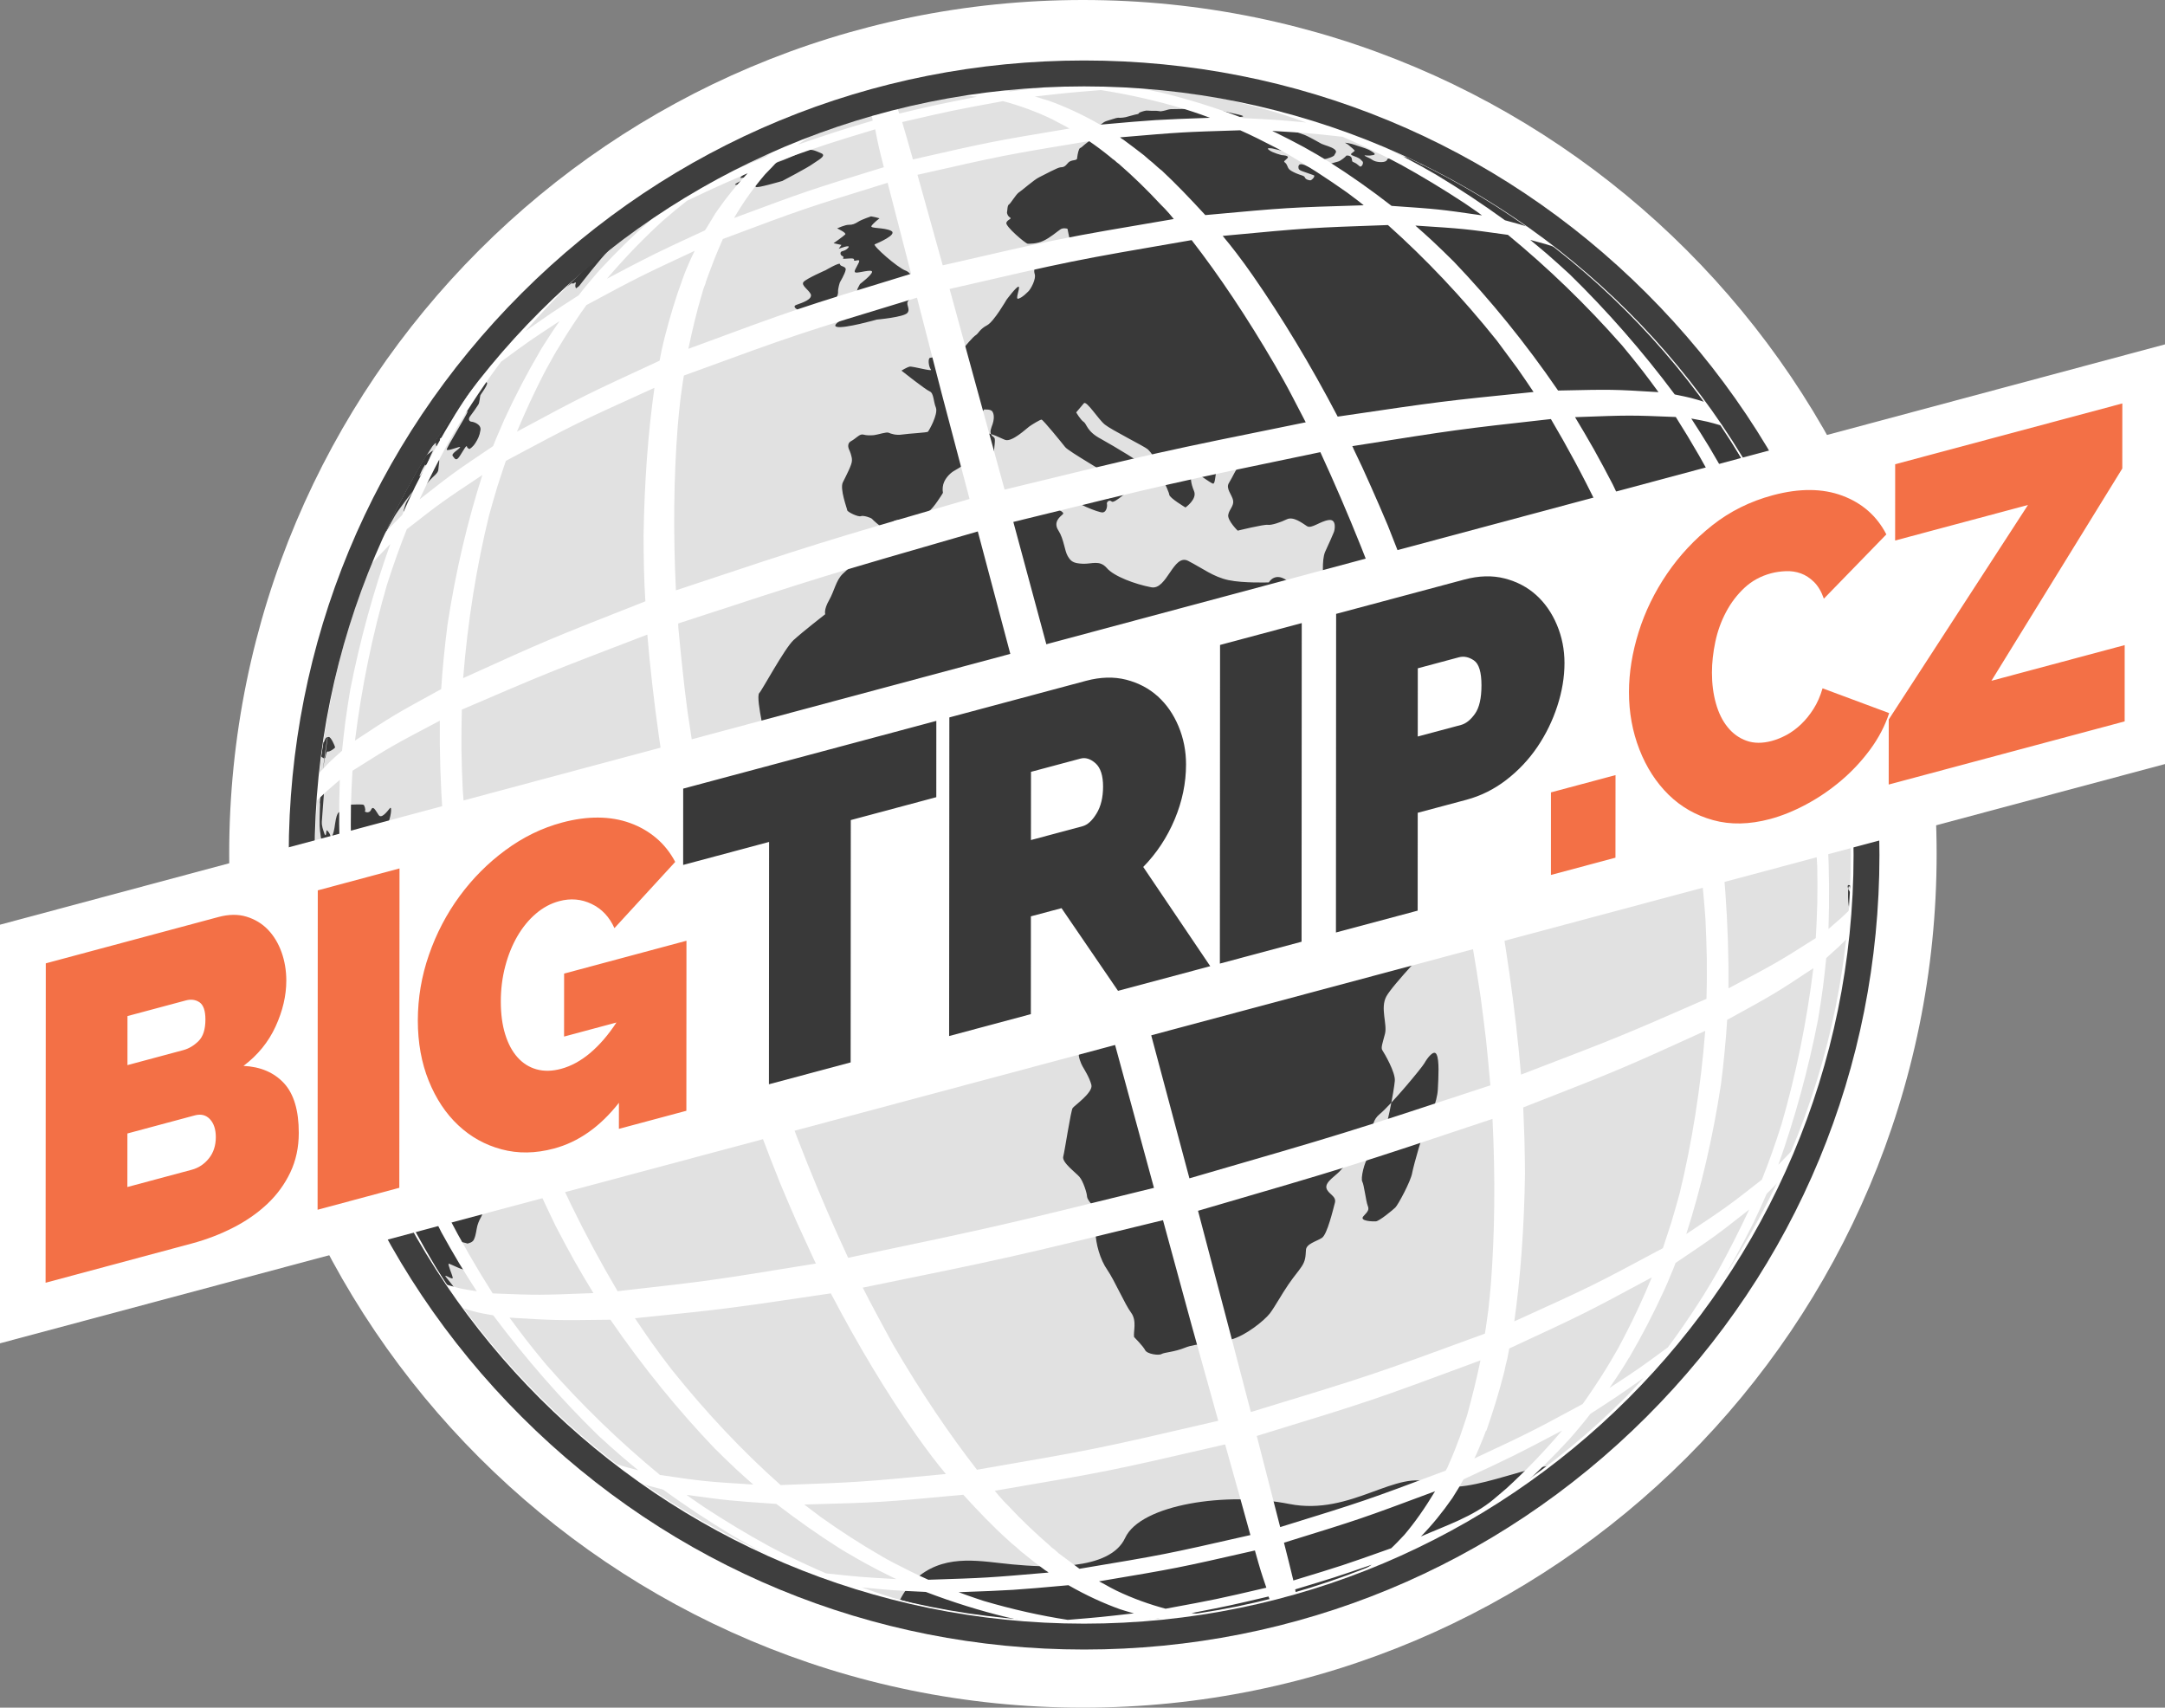 <?xml version="1.0" encoding="utf-8"?>
<!-- Generator: Adobe Illustrator 16.0.0, SVG Export Plug-In . SVG Version: 6.00 Build 0)  -->
<!DOCTYPE svg PUBLIC "-//W3C//DTD SVG 1.1//EN" "http://www.w3.org/Graphics/SVG/1.1/DTD/svg11.dtd">
<svg version="1.1" id="Vrstva_8" xmlns="http://www.w3.org/2000/svg" xmlns:xlink="http://www.w3.org/1999/xlink" x="0px" y="0px"
	 width="163.415px" height="128.877px" viewBox="0 0 163.415 128.877" enable-background="new 0 0 163.415 128.877"
	 xml:space="preserve">
<rect x="0" y="0" width="163.415" height="128.877" fill="#808080" stroke="none"/>
<g>
	<circle fill="#E1E1E1" cx="81.828" cy="64.528" r="60.086"/>
	<path fill-rule="evenodd" clip-rule="evenodd" fill="#393939" d="M33.993,100.922v-0.002h-0.001L33.993,100.922L33.993,100.922z
		 M35.991,100.918c-0.003-0.01-0.033-0.061-0.094-0.15c-0.169-0.245-0.387-0.53-0.333-0.495c0.058,0.029,0.018-0.089-0.006-0.144
		c-0.026-0.056-0.316-0.504-0.456-0.699c-0.14-0.192-0.542-0.712-0.657-0.921c-0.079-0.161-0.235-0.416-0.074-0.237
		c0.128,0.129,0.196,0.083,0.209,0.075c0.049,0.039-0.425-0.718-0.378-0.817c0.088-0.059,0.386,0.24,0.174-0.186
		c-0.211-0.425-0.852-1.067-0.756-1.058c0.065-0.039,0.577,0.331,0.551,0.14c-0.022-0.194-0.41-1.054-0.298-1.054
		c0.117-0.003,1.278,0.637,1.239,0.39c-0.064-0.299,0.007-1.016,0.007-1.016s-0.678-0.923-0.569-0.985
		c0.083-0.114,0.669,0.063,0.735,0.09c0.035-0.021,0.428-0.059,0.514-0.37c0.121-0.266,0.157-0.673,0.231-0.971
		c0.083-0.301,0.224-0.569,0.328-0.755c0.107-0.185,0.054-0.833,0.117-0.992c0.039-0.205,0.376-0.266,0.375-0.445
		c-0.026-0.229-0.05-0.395-0.104-0.728c-0.05-0.332-0.383-1.581-0.121-1.649c0.262-0.07,0.463-0.629,0.661-0.837
		c0.224-0.164,0.548,0.134,0.796-0.041c0.274-0.134,0.793-0.276,1.037-0.228c0.243,0.046,0.361,0.263,0.519,0.02
		c0.185-0.201,0.155-0.132,0.289-0.471c0.14-0.337-0.166-1.05,0.12-1.288c0.287-0.235,0.531-0.349,0.493-0.642
		c-0.039-0.295-0.094-1.144-0.015-1.381c0.083-0.234-0.336-3.871-0.177-3.922c0.156-0.053,0.422-0.092,0.539-0.319
		c0.123-0.227,0.279-0.93,0.472-0.943c0.191-0.011,0.415-0.444,0.504-0.563c0.091-0.119,0.399-0.388,0.525-0.513
		c0.115-0.167,0.214-0.018,0.146-0.839c-0.053-0.776-0.064-1.341-0.18-1.618c-0.115-0.279-0.773-0.618-1.121-0.857
		c-0.351-0.285-0.43-0.18-0.814-0.688c-0.376-0.472-0.625-0.924-1.06-1.038c-0.435-0.116-1.697,0.023-1.935-0.223
		c-0.232-0.205-0.563-0.636-0.67-0.432c-0.101,0.251-0.218,0.412-0.25,0.177c-0.038-0.284-0.107-0.851-0.193-0.889
		c-0.093-0.086-0.793-0.933-0.988-0.719c-0.191,0.214-0.945,1.839-1.083,1.507c-0.138-0.336,0.412-1.095,0.22-1.374
		c-0.191-0.279-0.593,0.058-0.744,0.224c-0.147,0.169-0.602,0.368-0.673,0.222c-0.07-0.147,0.107-0.623,0.252-0.738
		c0.148-0.115,0.503-0.698,0.509-0.95c0.003-0.3-0.389-0.628-0.472-0.876c-0.08-0.198-0.337-1.959-0.589-1.599
		c-0.248,0.415-0.467,2.069-0.676,1.875c-0.206-0.196-0.602-0.75-0.764-0.532c-0.159,0.269-0.156,0.849-0.361,0.597
		c-0.201-0.201-0.498-1.784-0.482-2.264c0.017-0.479,0.145-0.967-0.084-1.447c-0.222-0.485-1.375-1.878-1.142-2.141
		c0.244-0.313,0.399-1.444,0.187-1.187c-0.208,0.257-0.644,0.833-0.852,0.49c-0.205-0.292-0.402-0.75-0.564-0.372
		c-0.152,0.326-0.534,0.131-0.458,0.081c0.078-0.052-0.048-0.456-0.104-0.459c-0.049-0.06-0.97-0.017-0.97-0.017
		s-0.08,0.685-0.12,0.568c-0.036-0.175-0.11-0.874-0.11-0.874s-0.388,1.015-0.496,0.892c-0.11-0.065-0.312-0.136-0.453,0.85
		c-0.126,0.991-0.319,1.101-0.352,0.924c-0.032-0.177-0.187-0.36-0.264-0.421c-0.075-0.063-0.027,0.588-0.177,0.289
		c-0.123-0.362-0.227-0.602-0.21-0.958c0.016-0.357,0.157-1.956,0.167-2.194c0.007-0.179-0.151-0.492-0.156-0.732
		c0.011-0.298,0.076-0.954,0.092-1.07c0.01-0.06,0.308-2.066,0.331-2.305c0.003-0.06-0.003-0.061-0.029,0.056l-0.003,0.001
		c-0.25,1.601-0.434,3.221-0.554,4.86l0.003,0.002l-0.008,0.087v0.001v0.008v0.021c-0.005,0.119,0.057-0.595,0.01,0.3
		c-0.024,0.833-0.021,0.954-0.015,1.313c0.01,0.418,0.152,1.195,0.162,1.314c0.01,0.12,0.12,0.656,0.224,0.42
		c0.117-0.235,0.14-0.765,0.245-0.409c0.115,0.355,0.206,0.063,0.2,0.476c-0.003,0.468,0.194,0.948,0.022,1.771
		c-0.147,0.827-0.381,2.134-0.39,2.55c-0.003,0.475,0.142,1.771,0.142,1.771s-0.091,0.842-0.002,1.429
		c0.101,0.644,0.432,1.437,0.75,3.239c0.35,1.735,0.362,1.735,0.723,2.803c0.386,1.058,1.458,2.169,1.557,2.922
		c0.094,0.701,0.227,1.389,0.354,1.836c0.126,0.449,0.147,0.505,0.152,0.626c0.006,0.12,0.071,0.59,0.151,0.935
		c0.062,0.286,0.154,0.751,0.17,0.869c-0.003,0.064,0.334,1.505,0.334,1.505s-0.314-0.383-0.195-0.051
		c0.119,0.333,0.265,0.401,0.362,0.681c0.076,0.224,0.17,0.631,0.203,0.744c0.034,0.113,0.003,0.256,0.017,0.314
		c0.013,0.057,0.217,0.676,0.312,0.895c0.09,0.22,0.141,0.327,0.162,0.446c0.021,0.12,0.146,0.453,0.195,0.626
		c0.047,0.176,0.206,0.69,0.295,1.043c0.101,0.349,0.128,0.469,0.208,0.628c0.078,0.16,0.149,0.258,0.188,0.373
		c0.01,0.061-0.05-0.042,0.055,0.172c0.078,0.16,0.243,0.478,0.321,0.639c0.105,0.215,0.042,0.181,0.12,0.341
		c0.107,0.214,0.13,0.27,0.375,0.747c0.222,0.424,0.452,0.842,0.534,1.001c0.055,0.105,0.024,0.055,0.053,0.107l-0.003,0.005
		C33.302,97.127,34.593,99.067,35.991,100.918L35.991,100.918z M24.664,50.888l0.006,0.01c-0.013,0.058-0.013,0.058-0.013,0.058
		c-0.068,0.291,0.021,0.005,0.034,0.009c0.029-0.055,0.063-0.169,0.035,0.008c-0.024,0.178-0.006,0.244-0.066,0.536
		c-0.044,0.234-0.101,0.465-0.146,0.821c-0.039,0.357-0.047,0.66-0.058,0.779c0.003,0.06,0.045,0.129,0.084,0.017
		c0.026-0.056,0.148-0.636,0.211-0.987c0.065-0.35,0.124-0.764,0.187-1.114c0.052-0.294,0.047-0.601,0.154-1.065
		c0.096-0.406,0.305-1.213,0.373-1.379c0.071-0.165,0.6-1.557,0.743-1.822c0.168-0.32,0.48-0.903,0.555-1.127
		c0.074-0.225,0.055-0.42,0.146-0.702c0.071-0.227,0.217-0.552,0.317-0.831c0.098-0.279,0.221-0.551,0.338-0.823
		c0.117-0.271,0.376-0.933,0.47-1.087c0.117-0.207,0.558-0.791,0.666-1c0.133-0.264,0.341-0.3,0.435-0.581
		c0.094-0.28-0.283,0.131-0.107-0.243c0.178-0.373,0.525-0.992,0.755-1.405c0.234-0.41,1.497-2.069,1.382-1.866
		c-0.145,0.256-0.471,0.68-0.575,1.022c-0.101,0.344-0.231,0.67-0.023,0.448c0.214-0.219,0.309-0.498,0.808-1.091
		c0.539-0.634,0.824-0.939,1.048-1.211c0.228-0.271,0.659-0.552,0.662-0.818c0.01-0.265,0.168-0.982-0.038-0.7
		c-0.204,0.284-0.725,1.058-0.725,1.058c-0.228-0.064-0.228-0.064-0.438-0.119c0,0-0.343,0.547-0.168,0.106
		c0.149-0.389,0.379-0.73,0.379-0.73s0.026,0.219,0.189-0.161c0.165-0.38,0.301-0.711,0.386-0.867
		c0.084-0.155-0.876,0.711-0.706,0.399c0.141-0.261,0.991-1.123,0.955-1.005c-0.032,0.118-0.007,0.204,0.032,0.297
		c0.01,0.146,0.284,0.11,0.334-0.134c0.055-0.243-0.188-0.469-0.039-0.513c0.185-0.09,0.427-0.073,0.678-0.396
		c0.224-0.274,1.461-1.904,1.372-1.608c-0.085,0.296-1.63,2.759-1.573,2.864c0.028,0.155,1.1-0.319,1.005-0.174
		c-0.123,0.192-0.731,0.485-0.538,0.675c0.175,0.246,0.272,0.374,0.543-0.062c0.273-0.433,0.463-0.786,0.509-0.685
		c0.018,0.147,0.196,0.196,0.196,0.196s0.234-0.116,0.445-0.45c0.18-0.288,0.316-0.537,0.382-0.972
		c0.078-0.433-0.506-0.636-0.713-0.642c-0.168-0.047-0.211-0.22-0.068-0.403c0.176-0.229,0.543-0.75,0.632-0.902
		c0.087-0.151,0.117-0.636,0.143-0.691c0.023-0.055,0.587-0.797,0.5-0.94c-0.117-0.093-0.243-0.265-0.449-0.053
		c-0.238,0.259-1.349,1.49-1.017,1.074c0.298-0.365,1.167-1.182,1.112-1.374c-0.042-0.185-0.41,0.128-0.357-0.055
		c0.059-0.181,0.169-0.625,0.169-0.625s0.298-0.37,0.308-0.438c0.05-0.113,0.564-0.926,0.564-0.926l0.105-0.14
		C31.256,33.328,26.895,41.691,24.664,50.888L24.664,50.888z M100.948,8.498c0.434,0.148,0.865,0.3,1.297,0.458l-0.003,0.014
		c-0.004,0.001,0.052,0.026,0.161,0.074c0.319,0.172,2.43,0.998,1.908,0.854c-0.587-0.135-1.579-0.542-1.579-0.542
		c-0.387-0.153-0.523-0.297-0.967-0.475c-0.444-0.172-1.519-0.536-1.344-0.498c0.175,0.041,0.636,0.174,0.581,0.149
		c0-0.001,0-0.001-0.055-0.021V8.498L100.948,8.498z M112.379,13.613c1.21,0.608,2.396,1.256,3.562,1.941v0.001
		c0.104,0.061,0.156,0.092,0.204,0.123c0.052,0.032,0.408,0.245,0.357,0.221c-0.111-0.049,0.191,0.14,0.34,0.24
		c0.149,0.101,0.348,0.235,0.387,0.284c-0.01,0.017,0.233,0.188,0.263,0.253c0.026,0.071,0.201,0.242,0.029,0.175
		c-0.121-0.033-1.048-0.45-1.048-0.45s-0.36-0.204-0.279-0.11c0.133,0.125,0.697,0.448,0.697,0.448s0.853,0.424,0.869,0.398
		c0.068,0.008,0.156-0.019,0.217-0.006c0.065,0.012,0.422,0.223,0.345,0.127c-0.032-0.061-0.351-0.334-0.292-0.318
		c0.01-0.015,0.366,0.201-0.026-0.069c-0.396-0.266-0.749-0.488-0.745-0.494c0.003-0.005,0.616,0.365,0.616,0.365l-0.039-0.028
		c10.95,7.019,19.458,17.515,23.964,29.93l-0.014,0.004c0.036,0.114-0.084-0.16,0.071,0.228c0.168,0.448,0.091,0.221,0.227,0.615
		c0.021,0.057,0.021,0.057,0.04,0.114l0.022,0.029c0.165,0.477,0.32,0.955,0.474,1.438l-0.01,0.007
		c0.017,0.057,0.032,0.114,0.032,0.114c0.02,0.057,0.055,0.171,0.143,0.456c0.084,0.286,0.156,0.514,0.237,0.801
		c0.067,0.229,0.242,0.862,0.32,1.149c0.017,0.058,0.033,0.116,0.033,0.116l0.013,0.01c0.091,0.355,0.182,0.712,0.269,1.07
		l-0.003,0.019c0.042,0.174,0.068,0.291,0.068,0.291c0.029,0.116,0.188,0.998,0.26,1.348c0.052,0.293,0.1,0.649,0.123,0.888
		c0.006,0.182,0.02,0.603-0.007,0.85c-0.022,0.306-0.243,0.646-0.291,0.714c-0.053,0.069-0.283-0.011-0.318,0.055
		c-0.026,0.124-0.272-0.071-0.188,0.211c0.085,0.283,0.309,1.255,0.27,1.556c-0.046,0.302-0.389,0.172-0.408-0.117
		c-0.03-0.35,0.21-1.037,0.126-1.319c-0.084-0.281-0.097-0.338-0.113-0.335c-0.026-0.055-0.155-0.208-0.211-0.199
		c-0.059,0.01-0.117,0.315-0.169,0.501c-0.045,0.242-0.182,0.558-0.211,0.679c-0.02,0.179-0.146,0.663-0.098,0.771
		c0.049,0.11,0.396,0.701,0.396,0.701s0.181,0.384,0.217,0.496c0.043,0.169,0.733,2.495,0.708,2.673
		c-0.026,0.176-0.137,0.126-0.201,0.713c-0.075,0.585-0.581,1.476-0.772,1.654c-0.198,0.235-0.363,0.469-0.309,0.182
		c0.056-0.344,0.12-0.631-0.112-1.077c-0.244-0.439-0.708-1.708-0.893-1.524c-0.194,0.185-0.571-0.344-0.454,0.204
		c0.107,0.552-0.247-0.035-0.007,0.668c0.23,0.71,0.536,0.36,0.393,0.871c-0.146,0.509-0.416,0.576-0.225,1.124
		c0.183,0.552,0.244,0.831,0.543,1.387c0.288,0.449,0.674,0.621,0.629,1.416c-0.052,0.85,0,1.818,0,1.818s-0.529-0.76-0.441-0.024
		c0.081,0.739,0.321,0.928,0.373,1.158c0.056,0.175,0.286,0.652,0.383,1.005c0.095,0.354,0.386-0.198,0.464,0.099
		c0.074,0.297,0.344,0.85,0.272,1.076c-0.071,0.228-0.179-0.02-0.318-0.208c-0.139-0.249-0.477-0.341-0.447,0.24
		c0.029,0.522,0.267,0.959,0.359,1.145c0.095,0.188,0.289,0.039,0.533,0.012c0.217,0.027,0.538,0.248,0.671,0.326
		c0.11,0.133,0.418,0.598,0.559,0.135c0.039-0.176,0.061-0.294,0.08-0.41h0.003c-0.051,0.395-0.106,0.788-0.165,1.179l-0.003,0.002
		c-0.02,0.12-0.029,0.179-0.023,0.118c0.007-0.061,0.053-0.777-0.044-0.368c-0.111,0.405-0.234,0.326-0.293,0.317
		c-0.064-0.01-0.447-0.246-0.704-0.105c-0.281,0.135-0.635-0.271-0.755-0.289c-0.123-0.018-0.562-0.604-0.562-0.604
		s-0.662-1.909-0.84-2.379c-0.185-0.524-0.817-2.569-0.732-1.735c0.073,0.836,0.593,2.003,0.271,1.467
		c-0.341-0.532-0.855-1.177-0.723-1.717c0.126-0.542,0.236-1.085,0.032-1.313c-0.211-0.172-0.536,0.087-0.546-0.401
		c-0.009-0.488,0.046-1.083-0.158-1.409c-0.211-0.323-0.228-0.539-0.106-0.539c0.122-0.001,0.943,0.433,1.021,0.598
		c0.08,0.11,0.551,1.003,0.769,1.343c0.211,0.285,0.438,0.912,0.354,0.29c-0.087-0.674-0.275-0.734-0.474-1.683
		c-0.211-0.942-0.632-2.311-0.632-2.311c-0.029-0.328-0.029-0.328-0.063-0.712c0,0,0.244-0.84,0.02-0.936
		c-0.23-0.149-0.12-1.038-0.01-1.103c0.106-0.065-0.168-1.2-0.266-1.521c-0.104-0.375,0.227-1.978-0.162-1.309
		c-0.419,0.663-0.62,1.617-0.909,0.833c-0.295-0.775,0.176-1.829-0.119-2.111c-0.308-0.331-0.886-0.991-0.914-1.311
		c-0.026-0.322-0.215-1.596-0.412-1.661c-0.186-0.012-1.275-0.192-1.385-0.06c-0.102,0.184-1.246,1.589-1.532,2.16
		c-0.308,0.517-1.482,2.209-1.566,2.419c-0.088,0.208-0.613-0.001-0.548,0.9c0.055,0.854-0.095,1.632-0.163,1.923
		c-0.063,0.336,0.065,1.741-0.333,2.138c-0.402,0.435-0.711,0.861-0.97,0.733c-0.267-0.172-0.494-1.385-0.834-2.352
		c-0.35-1.002-0.616-2.632-0.932-2.987c-0.314-0.354-0.681-0.513-0.729-1.038c-0.049-0.527-0.471-2.682-0.477-2.905
		c-0.02-0.268,0.123-1.547-0.094-1.439c-0.218,0.11-1.47,0.025-1.47,0.025s-0.86-1.202-0.963-1.481
		c-0.117-0.318-1.727-2.082-2.374-2.212c-0.649-0.12-2.109,0.174-2.359,0.074c-0.265-0.134-2.585-0.237-2.879-0.662
		c-0.293-0.422-1.191-1.625-1.386-1.429c-0.195,0.195-0.574,0.577-1.044,0.242c-0.468-0.327-3.815-2.759-4.007-2.989
		c-0.188-0.231-0.771-0.481-0.917-0.357c-0.169,0.1-0.137,0.41-0.072,0.526c0.085,0.139,0.444,0.68,0.567,0.912
		c0.124,0.23,1.104,1.667,1.288,1.893c0.185,0.227,0.782-0.119,0.999,0.405c0.214,0.522-0.214,0.967,0.218,1.499
		c0.418,0.508,0.577-0.101,0.953-0.044c0.361,0.032,0.968-0.142,1.123-0.301c0.136-0.191,0.745-1.208,0.979-0.972
		c0.236,0.238,0.464,0.156,0.561,0.591c0.095,0.433,0.13,0.814,0.257,0.871c0.109,0.025,1.002,0.439,1.332,0.769
		c0.332,0.334,0.802,0.534,0.86,0.75c0.056,0.216-0.429,2.27-0.698,2.251c-0.265-0.017-0.979-0.276-0.826,0.148
		c0.143,0.392,0.522,0.631,0.198,0.922c-0.325,0.287-0.989,0.504-1.278,0.912c-0.299,0.402-1.678,0.759-2.92,1.611
		c-1.268,0.843-3.538,1.925-3.866,2.007c-0.327,0.084-2.206,0.662-2.439,0.028c-0.235-0.633-1.491-3.337-1.491-3.337
		s-2.65-2.263-2.508-3.185c0.131-0.934,0.102-1.794-0.521-2.348c-0.633-0.563-2.167-3.438-2.413-3.829
		c-0.251-0.394-0.597-1.909-0.835-2.288c-0.242-0.382-0.326,0.874-0.27,1.182c0.031,0.293-0.517,0.012-0.648-0.23
		c-0.135-0.243-0.793-0.867-0.8-0.759c0.013,0.119,0.562,0.983,0.65,1.112c0.109,0.14,0.32,0.218,0.482,0.693
		c0.175,0.482,0.528,1.427,0.716,1.779c0.182,0.35,1.106,2.419,1.187,2.522c0.085,0.101,0.418,1.052,0.616,1.746
		c0.214,0.714,0.948,2.423,1.178,2.692c0.24,0.29,2.209,1.114,2.141,1.508c-0.071,0.388-0.221,0.849,0.208,1.183
		c0.425,0.326,0.742,1.503,1.051,2.097c0.312,0.599,0.626,1.412,1.453,1.292c0.82-0.115,6.163-1.32,5.896-0.383
		c-0.275,0.913-1.261,4.311-1.917,5.066c-0.658,0.798-2.396,2.211-3.26,3.118c-0.869,0.934-3.82,4.015-4.294,4.894
		c-0.47,0.873,0.084,2.087-0.098,2.81c-0.188,0.73-0.328,1.061-0.197,1.252c0.129,0.191,0.999,1.664,0.937,2.31
		c-0.042,0.617-0.685,4.153-1.038,4.438c-0.353,0.281-2.698,1.838-3.01,2.255c-0.316,0.418-1.209,0.891-1.117,1.378
		c0.104,0.47,0.778,0.6,0.645,1.118c-0.141,0.523-0.577,2.379-0.973,2.65c-0.401,0.271-1.214,0.448-1.214,0.939
		c-0.032,0.504-0.039,0.787-0.32,1.222c-0.289,0.434-0.51,0.646-1.009,1.368c-0.493,0.717-1.002,1.654-1.396,2.18
		c-0.407,0.521-1.806,1.674-2.95,1.976c-1.151,0.295-2.6,0.26-3.436,0.603c-0.847,0.342-1.55,0.349-1.787,0.482
		c-0.205,0.131-1.093,0.005-1.24-0.291c-0.145-0.296-0.836-0.992-0.836-0.992c-0.065-0.402,0.23-1.217-0.221-1.833
		c-0.466-0.619-1.252-2.438-1.79-3.221c-0.563-0.793-0.882-2.021-0.897-2.825c-0.01-0.808,0.197-1.288,0.038-1.623
		c-0.131-0.332-0.648-0.801-0.678-1.082c-0.003-0.275-0.295-1.179-0.573-1.501c-0.276-0.322-1.341-1.092-1.225-1.527
		c0.116-0.435,0.577-3.507,0.713-3.671c0.119-0.171,1.56-1.176,1.412-1.745c-0.146-0.569-0.57-1.222-0.668-1.399
		c-0.105-0.179-0.344-0.771-0.269-0.95c0.085-0.175,0.259-0.454,0.1-0.652c-0.167-0.199-0.648-1.018-0.686-1.193
		c-0.045-0.182-0.3-1.651-0.983-2.336c-0.693-0.688-2.625-1.299-2.265-2.18c0.356-0.885,0.674-2.176,0.672-2.539
		c-0.001-0.367,0.723-1.583,0.195-1.91c-0.523-0.319-1.008-0.768-1.49-0.688c-0.48,0.084-1.084,0.286-1.404,0.002
		c-0.321-0.282-1.119-1.385-1.519-1.468c-0.398-0.077-1.549-0.245-1.549-0.245s-0.871,0.208-1.344,0.567
		c-0.474,0.374-1.453,1.142-2.235,0.941c-0.78-0.208-1.825-0.284-2.286-0.079c-0.461,0.193-2.027,0.585-2.711,0.669
		c-0.678,0.068-4.533-3.183-4.893-3.798c-0.358-0.631-1.061-2.378-1.377-2.692c-0.319-0.292-1.518-0.733-1.396-1.446
		c0.12-0.685,0.659-2.504,0.775-2.752c0.108-0.217,0.551-2.805,0.428-3.396c-0.117-0.603-0.344-1.875-0.159-2.033
		c0.18-0.158,1.891-3.339,2.58-3.987c0.667-0.613,2.396-1.958,2.396-1.958s-0.128-0.323,0.289-1.055
		c0.405-0.715,0.513-1.473,1.017-1.976c0.507-0.501,1.234-1.045,1.738-1.607c0.508-0.563,0.861-1.072,0.925-1.263
		c0.036-0.173,0.237-0.634,0.476-0.297c0.239,0.34,0.813,0.262,1.115,0.246c0.295-0.015,2.008-0.126,2.5-0.324
		c0.522-0.211,1.398-0.947,1.822-1.002c0.419-0.053,2-0.432,3.229-0.542c1.236-0.108,3.178-0.615,3.724-0.373
		c0.594,0.235,1.291,0.472,1.09,0.654c-0.197,0.182-0.749,0.585-0.324,1.226c0.415,0.647,0.46,1.527,0.7,1.925
		c0.235,0.402,0.419,0.55,1.129,0.58c0.704,0.032,1.264-0.307,1.819,0.32c0.529,0.632,2.154,1.229,3.357,1.457
		c1.185,0.231,1.665-2.559,2.78-1.995c1.107,0.569,1.91,1.213,3.052,1.455c1.124,0.239,3.044,0.172,3.044,0.172
		s0.44-0.809,1.364-0.146c0.908,0.657,1.028,0.81,1.554,0.563c0.538-0.24,1.204-0.667,1.204-0.667s-0.15-1.391,0.119-2.041
		c0.289-0.632,0.581-1.277,0.646-1.453c0.091-0.163,0.26-1.05-0.359-0.963c-0.638,0.078-1.314,0.682-1.645,0.464
		c-0.361-0.232-1.027-0.754-1.519-0.523c-0.481,0.235-1.169,0.462-1.434,0.421c-0.292-0.051-2.281,0.44-2.281,0.44
		s-0.79-0.772-0.713-1.197c0.075-0.423,0.443-0.667,0.366-1.091c-0.083-0.422-0.572-0.893-0.317-1.305
		c0.26-0.409,0.636-1.289,0.863-1.386c0.194-0.103-1.528,0.405-1.736,0.466c-0.178,0.068-0.127,0.967-0.317,0.964
		c-0.188-0.003-1.449-1.065-1.584-0.79c-0.164,0.273-0.105,0.763,0.147,1.363c0.242,0.601-0.65,1.226-0.65,1.226
		s-1.215-0.721-1.225-0.969c-0.009-0.246-1.021-2.268-0.981-2.438c0.041-0.171-0.422-0.786-0.647-0.989
		c-0.227-0.205-2.76-1.469-3.236-1.863c-0.486-0.389-1.379-1.833-1.58-1.604c-0.194,0.229-0.58,0.687-0.58,0.687
		s0.317,0.545,0.551,0.708c0.265,0.161,0.218,0.722,1.34,1.307c1.08,0.597,3.124,1.853,3.279,2.025
		c0.153,0.173-0.084,0.967-0.084,0.967s-1.283-0.83-1.276-0.52c0.005,0.312,0.689,0.902,0.507,1.077
		c-0.182,0.176-1.445,1.344-1.631,1.167c-0.188-0.178-0.407,0.037-0.367,0.178c0.039,0.142-0.016,0.585-0.295,0.64
		c-0.31,0.057-2.355-0.829-2.105-0.955c0.254-0.126,1.396-0.348,1.724-0.37c0.327-0.02,0.778,0.471,0.82,0.206
		c0.012-0.262,0.191-0.736,0.275-0.858c0.084-0.123,0.35-0.369-0.005-0.644c-0.297-0.276-3.307-1.978-3.563-2.309
		c-0.261-0.33-1.678-2.077-1.787-2.074c-0.111,0.002-0.698,0.359-0.919,0.516c-0.221,0.155-1.3,1.194-1.826,1.015
		c-0.496-0.184-1.479-0.795-1.819-0.324c-0.329,0.473-0.363,0.588-0.143,0.786c0.252,0.188,0.088,0.461,0.008,0.549
		c-0.08,0.087-0.515,0.113-0.869,0.552c-0.346,0.439-0.913,0.684-1.114,0.824c-0.23,0.155-0.711,0.583-0.771,1.165
		c-0.052,0.581,0.13,0.272-0.144,0.695c-0.294,0.436-0.765,1.217-1.421,1.499c-0.66,0.284-1.876,0.193-2.143,0.391
		c-0.268,0.196-0.793,0.542-0.873,0.486c-0.082-0.057-0.682-0.557-0.752-0.654c-0.07-0.099-0.675-0.288-0.837-0.216
		c-0.191,0.095-1.031-0.313-1.043-0.446c-0.011-0.133-0.579-1.627-0.327-2.109c0.229-0.463,0.694-1.341,0.683-1.636
		c0.023-0.319-0.201-0.804-0.201-0.804s-0.25-0.456,0.137-0.665c0.388-0.208,0.639-0.565,0.915-0.495
		c0.274,0.072,0.501,0.067,0.809,0.044c0.34-0.042,0.937-0.26,1.111-0.183c0.176,0.077,0.555,0.213,1.037,0.134
		c0.477-0.075,1.879-0.139,1.93-0.213c0.084-0.088,0.77-1.302,0.604-1.801c-0.2-0.479-0.156-1.109-0.471-1.24
		c-0.318-0.127-2.133-1.567-2.133-1.567s0.404-0.253,0.618-0.301c0.212-0.047,1.816,0.414,1.603,0.213
		c-0.176-0.213-0.236-0.833-0.068-0.877c0.168-0.043,0.918-0.115,1.051-0.118c0.175-0.017,1.276-0.352,1.437-0.551
		c0.161-0.2,0.753-0.92,0.984-1.054c0.191-0.123,0.283-0.446,0.839-0.736c0.519-0.278,1.467-1.926,1.467-1.926
		s0.808-1.085,0.922-0.979c0.116,0.109-0.311,1.013-0.012,0.896c0.345-0.127,0.571-0.4,0.732-0.541
		c0.16-0.14,0.634-0.95,0.473-1.357c-0.114-0.408,0.179-1.296,0.407-1.4c0.23-0.104,1.392-0.979,1.517-0.754
		c0.076,0.233,0.626,1.262,0.988,1.066c0.366-0.194,0.311-0.268,0.253-0.375c-0.059-0.106-0.338-0.495-0.405-0.689
		c-0.068-0.192-0.27-1.191-0.273-1.221c-0.052-0.026-0.361-0.09-0.548,0.054c-0.233,0.152-0.774,0.632-1.291,0.861
		c-0.464,0.225-1.064,0.216-1.164,0.211c-0.149,0.005-1.718-1.325-1.612-1.588c0.106-0.259,0.419-0.271,0.292-0.38
		c-0.176-0.098-0.269-0.321-0.238-0.435s0.01-0.508,0.159-0.572c0.095-0.054,0.512-0.73,0.703-0.874
		c0.245-0.152,1.152-0.967,1.561-1.167c0.411-0.197,1.39-0.739,1.609-0.75c0.219-0.011,0.325-0.033,0.572-0.335
		c0.25-0.294,0.706-0.11,0.686-0.388c0.034-0.274,0.115-0.688,0.222-0.731c0.166-0.051,0.478-0.46,0.808-0.564
		c0.279-0.1,0.831-0.418,0.886-0.479c0.11-0.061,0.503-0.292,0.445-0.329C83.6,9.758,83.479,9.631,83.31,9.681
		c-0.171,0.05-0.456,0.115-0.512,0.151c-0.111,0.038-0.344-0.024-0.394,0.102c-0.051,0.131,0.124,0.177,0.066,0.181
		c-0.056,0.005-0.282,0.026-0.398-0.01c-0.118-0.035-0.242-0.189,0.036-0.31c0.281-0.118,0.791-0.288,0.904-0.337
		c0.111-0.049,0.22-0.229,0.506-0.324c0.344-0.097,0.746-0.25,0.862-0.247c0.059,0.004,0.292,0.015,0.58-0.044
		c0.234-0.055,0.698-0.201,0.875-0.226c0.175-0.024,0.057-0.082,0.233-0.146c0.177-0.063,0.412-0.15,0.589-0.123
		c0.175,0.029,0.646-0.003,0.82,0.034c0.115,0.036,0.175,0.015,0.352-0.019c0.177-0.032,0.358-0.115,0.534-0.125
		c0.179-0.011,2.128-0.042,2.303,0.012c0.23,0.061,1.411,0.119,1.411,0.119s0.352,0.03,0.639,0.108
		c0.228,0.074,1.566,0.281,0.963,0.344c-0.6,0.079-0.435,0.15-0.435,0.15s0.273,0.174,0.696,0.107
		c0.424-0.058,0.708,0.022,0.989,0.107c0.34,0.097,1.383,0.248,1.716,0.381c0.388,0.146,1.401,0.435,1.893,0.646
		c0.487,0.217,1.006,0.542,1.218,0.645c0.27,0.118,0.723,0.219,0.969,0.408c0.246,0.195,0.037,0.308,0.003,0.431
		c-0.033,0.125-0.614,0.312-0.795,0.321c-0.179,0.012-0.538,0.055-0.702,0.004c-0.163-0.049-0.719-0.163-1.095-0.294
		c-0.378-0.129-2.092-0.521-2.092-0.521s-0.56-0.098-0.253,0.117c0.25,0.21,0.962,0.387,0.962,0.387s0.631,0.015,0.411,0.237
		c-0.22,0.233-0.328,0.204-0.131,0.359c0.14,0.145,0.156,0.337,0.248,0.44c0.091,0.103,0.24,0.196,0.55,0.334
		c0.308,0.14,0.64,0.175,0.662,0.32c0.074,0.159,0.292,0.198,0.402,0.21c0.11,0.015,0.424-0.327,0.266-0.384
		c-0.155-0.059-0.525-0.178-0.841-0.296c-0.369-0.129-0.291-0.226-0.318-0.352c0.024-0.112,0.074-0.327,0.641-0.044
		c0.617,0.301,0.843,0.324,1.039,0.456c0.196,0.134,0.339,0.458,0.543,0.336c0.26-0.104,0.357-0.245,0.228-0.408
		c-0.075-0.146-0.512-0.259-0.48-0.376c0.085-0.099,0.844-0.304,1.035-0.352c0.19-0.046,0.583-0.378,0.596-0.426
		c0.013-0.05,0.373-0.049,0.425,0.188c0.046,0.244-0.01,0.229,0.201,0.317c0.214,0.088,0.386,0.303,0.448,0.303
		c0.112,0.019,0.26-0.257,0.175-0.377c-0.136-0.135-0.172-0.216-0.438-0.331c-0.27-0.113-0.551-0.172-0.396-0.289
		c0.152-0.111,0.24-0.2,0.24-0.2s-0.088-0.116-0.282-0.27c-0.146-0.133-0.243-0.215-0.402-0.299
		c-0.214-0.098,0.478,0.043,0.694,0.129c0.218,0.087,0.782,0.238,1.048,0.368c0.211,0.114,0.467,0.263,0.447,0.33
		c-0.022,0.067-0.087,0.073-0.341,0.105c-0.311,0.02-0.528-0.06-0.379,0.041c0.207,0.118,0.324,0.134,0.57,0.304
		c0.25,0.171,0.847,0.208,1.022,0.055c0.171-0.142-0.063-0.181,0.431-0.182c0.438-0.009,1.236-0.136,1.362-0.133
		c0.179,0.025,0.701,0.146,0.925,0.226c0.221,0.082,0.02,0.105,0.23,0.215s-0.035,0.094-0.163,0.094
		c-0.126,0.001-0.239-0.036-0.197,0.021c0.039,0.057,0.665,0.23,0.678,0.197c-0.039-0.055-0.035-0.063,0.104-0.093
		c0.14-0.026,0.314,0.012,0.314,0.012c-0.263-0.137-0.263-0.137-0.474-0.25c0,0,0.152-0.057,0.474,0.093
		c0.32,0.153,0.483,0.226,0.646,0.298s0.451,0.15,0.671,0.235c0.276,0.11,0.289,0.083,0.243,0.035
		c-0.042-0.048,0.146-0.037,0.146-0.037c0.094,0.081,0.094,0.081,0.239,0.188c0,0,0.257,0.157,0.422,0.221
		c0.221,0.089,0.584,0.293,0.25,0.029c-0.34-0.252-0.188-0.163-0.765-0.47c-0.584-0.3-0.471-0.259-0.902-0.458
		c-0.435-0.197-0.02-0.106-0.02-0.106s0.364,0.205,0.743,0.38c0.324,0.153,1.041,0.447,1.635,0.722
		c0.594,0.282,0.749,0.371,1.217,0.633c0.463,0.269-0.017,0.029,0.985,0.555c1.045,0.572,1.207,0.647,1.401,0.785
		c0.194,0.139-0.036-0.054-0.124-0.141c-0.09-0.084,0.014-0.023-0.502-0.323c-0.468-0.267-0.309-0.181-0.827-0.474
		c-0.577-0.314-0.464-0.271-0.771-0.455c-0.264-0.146-0.422-0.227-0.581-0.308c-0.052-0.028-0.052-0.028-0.052-0.028L112.379,13.613
		L112.379,13.613z M112.605,13.948c0.214,0.129,0.422,0.263,0.633,0.396l-0.02-0.013c-0.461-0.279-0.357-0.218-0.461-0.282
		c-0.048-0.032-0.101-0.063-0.152-0.094V13.948L112.605,13.948z M141.34,63.326c0.017,0.558,0.023,1.116,0.023,1.68l0,0
		c-0.004-0.24-0.043-1.194-0.056-1.492c0,0-0.007-0.12-0.007-0.178c0,0,0.004,0,0.007-0.06c-0.003-0.12,0.007,0.06,0.02,0.238
		c0.01,0.119,0.022,0.297,0.017,0L141.34,63.326L141.34,63.326z M141.317,67.25l-0.01,0.269v0.006v0.015v0.005
		c-0.017,0.25-0.036,0.503-0.045,0.501c-0.02-0.002-0.095,0.592-0.13,0.888c-0.033,0.237-0.01,0.956-0.02,1.254
		c0,0-0.039,0.175-0.084,0.532c-0.046,0.295-0.107,0.587-0.102,0.469c0.007-0.119-0.025-0.182-0.025-0.66
		c0-0.597,0.02-1.132,0.144-2.018c0.103-0.889,0.171-0.945,0.171-0.945s0.064,0.063,0.084-0.115L141.317,67.25L141.317,67.25z
		 M140.046,77.51c-0.846,3.979-2.092,7.81-3.69,11.454l-0.01-0.002c-0.026,0.056-0.026,0.054-0.007-0.003
		c0.039-0.113,0.123-0.335,0.172-0.444c0,0,0.515-1.208,0.57-1.379c0.078-0.227,0.104-0.343,0.201-0.626
		c0.092-0.284,0.194-0.563,0.299-0.97c0.071-0.354,0.172-0.95,0.214-1.187c0.021-0.182,0.658-1.972,0.739-2.192
		c0.068-0.169,0.584-1.752,0.613-1.744c0.014,0.065,0.37-0.826,0.376-0.825c0.02-0.055,0.169-0.573,0.254-0.921
		c0.063-0.29,0.274-1.224,0.274-1.224s0,0-0.012,0.059L140.046,77.51L140.046,77.51z M43.801,19.709
		c4.275-3.672,9.076-6.75,14.272-9.105c-0.013,0.019-0.003,0.026,0.035,0.012c0.169-0.063-0.593,0.278-0.918,0.433
		c-0.267,0.131-0.358,0.217,0.289-0.088c0.597-0.271,1.459-0.53,1.459-0.53s-4.392,2.25-4.924,2.516
		c-0.58,0.301-0.644,0.188-0.644,0.188s-0.186,0.156-0.104,0.179c0.036,0.063-2.149,1.497-2.499,1.721
		c-0.298,0.194-0.539,0.477-0.597,0.385c-0.052-0.08-1.317,0.912-1.574,1.062c-0.256,0.151-0.999,0.843-1.128,1.065
		c-0.169,0.266-1.011,0.915-1.544,1.381C45.4,19.4,43.717,21.58,43.717,21.58c0.006,0.009-0.234,0.178-0.234,0.178
		s-0.114-0.125-0.023-0.374c0.056-0.204-0.269,0.138-0.243-0.009c-0.016-0.104-0.817,0.593-0.743,0.412
		c0.078-0.178,0.198-0.134,0.542-0.545c0.263-0.326-0.126-0.583-0.068-0.696c0.066-0.105,0.199-0.226,0.89-0.794
		c0.704-0.553-0.025-0.03-0.034-0.038L43.801,19.709L43.801,19.709z M57.382,10.466c0.54-0.241,1.085-0.473,1.633-0.697l0.006,0.008
		c0.112-0.041,0.23-0.066,0.292-0.072c0.07,0.012-0.908,0.458-1.288,0.626c-0.381,0.17-0.41,0.104-0.41,0.104
		s0.034-0.07-0.187,0.023L57.382,10.466L57.382,10.466z M24.351,55.955c-0.097,0.22-0.547,0.506-0.478,0.871
		c0.076,0.363,0.238,0.091,0.338,0.224c0.105,0.13,0.321,0.276,0.354,0.107c0.024-0.113,0.062-0.458,0.162-0.443
		c0.098,0.071,0.597-0.257,0.565-0.323c-0.024-0.118-0.318-0.803-0.488-0.772c-0.166,0.032-0.206,0.023-0.291,0.245
		C24.422,56.142,24.351,55.955,24.351,55.955L24.351,55.955z M22.914,55.125c0.031-0.115,0.341-1.208,0.344-0.905
		c0.01,0.303,0.208,0.038,0.252,0.106c0.062,0.012,0.338,0.42,0.359,0.722c0.028,0.303,0.15,0.56,0.011,0.774
		c-0.145,0.274-0.433,0.468-0.488,0.101c-0.047-0.365-0.115-0.737-0.196-0.69c-0.065-0.011-0.183-0.091-0.214,0.024
		c-0.029,0.115-0.013,0.298-0.062,0.291c-0.044-0.006-0.059-0.07-0.059-0.13C22.866,55.359,22.908,55.184,22.914,55.125
		L22.914,55.125z M74.287,30.896c-0.298,0.419-0.415,0.677-0.161,1.016c0.217,0.351,0.255,0.673-0.019,0.817
		c-0.24,0.135-0.97,0.095-0.75,0.405c0.187,0.323,0.676,0.545,0.493,0.875c-0.209,0.341,0.131,0.902,0.131,0.902
		s1.093,0.483,1.035-0.214c-0.056-0.692,0.167-1.506,0.037-1.654c-0.1-0.152-0.444-0.194-0.206-0.826
		c0.253-0.628,0.179-1.008,0.035-1.19C74.704,30.851,74.296,30.931,74.287,30.896L74.287,30.896z M128.969,62.069
		c-0.07,0.194-0.47,1.156-0.379,1.481c0.091,0.327,0.295,1.22,0.554,1.456c0.254,0.238,0.617-0.386,0.63-0.435
		c0.013-0.096,0.296-0.535,0.201-0.725c-0.097-0.24-0.317-0.712-0.419-0.949c-0.103-0.282-0.425-0.743-0.425-0.743
		S128.956,62.022,128.969,62.069L128.969,62.069z M140.309,54.334c0.059,0.353,0.24,1.29,0.228,1.111
		c-0.026-0.237-0.14-1.004-0.172-1.241c-0.046-0.295-0.056-0.355-0.092-0.53c-0.025-0.117-0.104-0.466-0.08-0.289
		c0.02,0.178,0.067,0.473,0.067,0.534C140.27,54.04,140.309,54.334,140.309,54.334L140.309,54.334z M140.802,58.235
		c0.029,0.475,0.263,2.308,0.278,2.426c0.014,0.118,0.053-0.125,0.043-0.362c-0.017-0.298-0.071-0.772-0.084-1.132
		c-0.026-0.415-0.153-1.482-0.163-1.482c-0.013,0.003-0.084-0.289-0.045,0.126c0.042,0.476,0.004,0.179,0.004,0.24
		c0,0.06-0.01,0.062-0.014,0.12C140.825,58.233,140.802,58.235,140.802,58.235L140.802,58.235z M140.763,69.624
		c0.078-0.469,0.186-2.008,0.237-1.948c0.049,0.063,0.056-0.233,0.022-0.771c-0.042-0.595-0.039-1.367,0.039-1.187
		c0.064,0.18,0.133-0.712,0.091-0.712c-0.046,0-0.221-0.772-0.254-0.534c-0.035,0.237-0.294,1.653-0.359,2.064
		c-0.071,0.409,0.095,1.182-0.155,1.171c-0.293,0.045-0.555,0.5-0.555,0.208c0-0.292-0.309-1.753-0.335-0.597
		c-0.032,1.1,0.179,1.521,0.218,1.874c0.036,0.352,0.243,1.132,0.318,1.315c0.07,0.184,0.246-0.391,0.366,0.152
		c0.101,0.487,0.278-0.15,0.278-0.15S140.75,69.682,140.763,69.624L140.763,69.624z M99.803,8.942
		c0.23,0.244,0.771,0.476,0.941,0.524c0.227,0.067,0.943,0.157,0.58-0.056c-0.363-0.207-0.915-0.427-1.035-0.433
		C100.167,8.972,99.803,8.942,99.803,8.942L99.803,8.942z M55.89,13.834c0.266,0.015,1.059-0.333,0.748-0.057
		c-0.308,0.279-0.465,0.349-0.417,0.443c0.051,0.097,0.834-0.252,0.839-0.117c0.005,0.137,1.99-0.446,1.99-0.446
		s1.959-1.028,2.285-1.279c0.329-0.248,1.104-0.611,0.662-0.809c-0.437-0.171-0.78-0.411-1.362-0.149
		c-0.527,0.243-1.422,0.654-1.92,0.815c-0.553,0.188-1.128,0.191-1.128,0.191s0.47-0.509-0.297-0.077
		c-0.811,0.467-1.443,1.021-1.414,1.08c0.083,0.033,0.894-0.163,0.894-0.163s-1.28,0.548-1.287,0.661
		C55.526,14.016,55.89,13.834,55.89,13.834L55.89,13.834z M62.989,22.622c-0.129,0.165-1.912,1.353-2.176,1.135
		c-0.263-0.213-1.192-0.576-0.697-0.751c0.495-0.174,1.213-0.418,1.083-0.8c-0.17-0.355-0.75-0.669-0.55-0.923
		c0.203-0.252,1.675-0.894,1.675-0.894s1.102-0.649,1.08-0.443c0.023,0.189,0.471,0.134,0.427,0.416
		c-0.041,0.282-0.437,0.952-0.437,0.952s-0.162,0.46-0.136,0.761C63.245,22.399,62.989,22.622,62.989,22.622L62.989,22.622z
		 M64.74,21.765c-0.217,0.699-0.162,0.714-0.439,0.883c-0.235,0.151-0.066,0.2,0.01,0.384c0.118,0.169,0.838,0.025,0.394,0.367
		c-0.48,0.361-2.102,1.123-1.542,1.268c0.553,0.151,3.017-0.548,3.017-0.548s2.056-0.182,2.314-0.51
		c0.263-0.326-0.219-0.69,0.113-0.962c0.335-0.273,0.507-0.48,0.48-0.723c0.02-0.254-0.133-1.284-0.729-1.501
		c-0.601-0.208-2.513-1.899-2.334-1.982c0.227-0.098,1.776-0.749,1.231-1.025c-0.553-0.264-1.573-0.155-1.482-0.358
		c0.139-0.221,0.611-0.582,0.611-0.582c-0.293-0.083-0.293-0.083-0.637-0.147c0,0-0.68,0.227-0.948,0.394
		c-0.266,0.168-0.454,0.252-0.728,0.243c-0.278-0.01-0.883,0.272-0.883,0.272s0.725,0.33,0.61,0.455
		c-0.113,0.127-0.879,0.661-0.879,0.661c0.297,0.064,0.297,0.064,0.592,0.132c-0.104,0.144-0.104,0.144-0.208,0.292
		c0,0,0.974-0.38,0.717-0.073c-0.297,0.327-0.571,0.173-0.581,0.413c-0.01,0.242,0.34,0.194,0.196,0.363
		c-0.097,0.151,0.852-0.104,0.829,0.117c-0.065,0.238,0.554-0.184,0.349,0.238c-0.2,0.425-0.414,0.669-0.235,0.731
		c0.176,0.062,1.261-0.286,1.245-0.049c-0.015,0.237-0.912,0.917-0.912,0.917C64.825,21.599,64.825,21.599,64.74,21.765
		L64.74,21.765z M103.579,86.76c0.214-0.563-0.383-1.903,0.538-2.658c0.907-0.747,3.204-3.512,3.408-3.879
		c0.188-0.341,0.721-1.078,0.915-0.629c0.205,0.428,0.14,1.65,0.088,2.626c-0.049,0.966-0.656,2.292-0.889,2.772
		c-0.237,0.484-0.912,2.845-1.045,3.514c-0.094,0.625-1.07,2.425-1.271,2.622c-0.201,0.198-1.21,1.025-1.466,1.045
		c-0.253,0.021-1.294-0.015-0.938-0.392c0.354-0.378,0.438-0.491,0.312-0.802c-0.123-0.308-0.27-1.543-0.399-1.79
		c-0.155-0.226,0.159-1.564,0.468-1.872S103.579,86.76,103.579,86.76L103.579,86.76z M67.56,121.705c0,0,0.39-1.67,1.866-2.806
		c2.146-1.651,4.678-1.048,7-0.834c2.35,0.217,7.326,0.539,8.5-2c1.174-2.54,7.681-3.497,12.383-2.563
		c4.703,0.934,8.145-2.738,10.86-1.538c2.716,1.199,8.634-2.343,10.163-1.067c1.528,1.275-26.072,19.835-51.069,11.631
		L67.56,121.705z"/>
	<path fill-rule="evenodd" clip-rule="evenodd" fill="#FFFFFF" d="M66.273,6.55c32.054-8.578,65.014,10.429,73.603,42.441
		c8.59,32.015-10.438,64.937-42.493,73.515c-32.055,8.576-65.016-10.43-73.604-42.445C15.189,48.048,34.22,15.128,66.273,6.55
		L66.273,6.55L66.273,6.55z M67.72,8.138c1.498-0.374,3.002-0.692,4.502-0.943c0.296,0.012,0.647,0.028,0.996,0.054
		c0.181,0.014,0.356,0.032,0.534,0.053c-2.951,0.579-2.951,0.579-5.874,1.266L67.72,8.138L67.72,8.138L67.72,8.138z M75.254,6.766
		c1.284-0.148,2.571-0.252,3.853-0.313l0.452,0.022c0,0,0,0,0.002,0c0.115,0.004,0.115,0.004,0.175,0.009
		c-1.68,0.184-1.68,0.184-3.464,0.413C75.934,6.845,75.591,6.802,75.254,6.766L75.254,6.766L75.254,6.766z M87.54,6.668
		c0.873,0.087,1.742,0.192,2.608,0.317c2.068,0.4,4.126,0.899,6.187,1.501c0.554,0.173,1.049,0.337,1.541,0.504
		c0.002,0.002,0.002,0.002,0.002,0.002c0.272,0.095,0.491,0.17,0.708,0.251c-2.333-0.213-2.333-0.213-4.774-0.33
		c-2.056-0.789-4.112-1.427-6.146-1.923c-0.401-0.09-0.798-0.173-1.201-0.251c-0.173-0.032-0.173-0.032-0.343-0.063
		C86.869,6.669,87.133,6.665,87.54,6.668L87.54,6.668L87.54,6.668z M103.945,10.764c4.134,1.7,8.063,3.866,11.701,6.455
		c-0.881-0.281-0.959-0.299-2.051-0.596c-1.682-1.219-3.414-2.367-5.201-3.441c-0.348-0.205-0.702-0.405-1.057-0.604
		c-0.303-0.169-0.66-0.362-1.071-0.579l0,0l0,0l0,0c-0.828-0.427-1.607-0.814-2.395-1.189l0,0c-0.105-0.049-0.105-0.049-0.265-0.119
		L103.945,10.764L103.945,10.764L103.945,10.764z M117.688,18.745c0.351,0.274,0.701,0.554,1.046,0.837
		c2.631,2.295,5.105,4.767,7.438,7.429c0.479,0.584,0.988,1.219,1.448,1.815c0.388,0.51,0.768,1.022,1.139,1.539
		c-1.093-0.338-1.093-0.338-2.348-0.596c-2.442-3.274-5.105-6.311-7.924-9.064c-0.547-0.506-1.146-1.039-1.704-1.53
		c-0.436-0.373-0.881-0.739-1.278-1.068C116.651,18.412,116.697,18.423,117.688,18.745L117.688,18.745L117.688,18.745z
		 M137.04,82.901L137.04,82.901l-0.013,0.037l-0.009,0.035l-0.011,0.035l-0.024,0.066l-0.011,0.037l-0.013,0.035l-0.011,0.035
		l-0.011,0.037l-0.015,0.033l-0.012,0.037l-0.021,0.064l-0.013,0.037l-0.01,0.035c-0.327,0.939-0.675,1.865-1.048,2.785
		c-0.691,0.771-0.727,0.811-1.59,1.701c1.25-3.508,2.266-7.199,3.005-10.998c0.14-0.838,0.259-1.625,0.364-2.412
		c0.096-0.73,0.176-1.459,0.246-2.193c0.954-0.852,0.954-0.852,1.728-1.633c-0.472,3.857-1.221,7.617-2.224,11.26L137.04,82.901
		L137.04,82.901L137.04,82.901z M134.819,88.551c-1.851,4.066-4.167,7.908-6.897,11.449l-0.246,0.227
		c0.366-0.521,0.692-1.006,1.047-1.535l0,0c0.125-0.197,0.125-0.197,0.286-0.438l0,0c0.124-0.197,0.124-0.197,0.281-0.441
		c0,0,0,0-0.003,0l0,0c1.089-1.779,2.128-3.652,3.079-5.564c0.173-0.365,0.346-0.732,0.537-1.15
		c0.165-0.367,0.304-0.684,0.442-1.002C134.144,89.295,134.197,89.237,134.819,88.551L134.819,88.551L134.819,88.551z
		 M118.354,109.792c-0.825,0.664-1.67,1.309-2.536,1.928c-0.366,0.217-0.593,0.35-1.265,0.729c1.357-1.193,2.643-2.461,3.942-3.875
		c0.263-0.307,0.569-0.652,0.826-0.971c0.257-0.311,0.513-0.623,0.723-0.902c2.099-1.357,2.099-1.357,4.011-2.707
		c-1.637,1.877-3.332,3.629-5.121,5.291L118.354,109.792L118.354,109.792L118.354,109.792z M108.364,116.268
		c-1.072,0.547-2.164,1.064-3.279,1.547c0.134-0.098,0.29-0.209,0.407-0.307c0.144-0.105,0.284-0.217,0.424-0.326
		c1.609-0.67,1.609-0.67,3.207-1.377C108.874,115.961,108.616,116.114,108.364,116.268L108.364,116.268L108.364,116.268z
		 M102.079,119.022c-1.386,0.512-2.801,0.973-4.24,1.383l-0.078-0.455c2.93-0.885,2.93-0.885,5.775-1.859
		C103.061,118.424,102.569,118.735,102.079,119.022L102.079,119.022L102.079,119.022z M95.912,120.922
		c-1.474,0.365-2.952,0.674-4.43,0.926h-0.004c-0.355-0.004-0.654-0.029-1.01-0.055c-0.177-0.016-0.355-0.033-0.534-0.053
		c2.895-0.566,2.895-0.566,5.815-1.254C95.835,120.702,95.879,120.819,95.912,120.922L95.912,120.922L95.912,120.922z
		 M88.479,122.276c-1.272,0.148-2.544,0.25-3.813,0.316l-0.536-0.02c-0.119-0.002-0.119-0.002-0.233-0.006
		c1.736-0.188,1.736-0.188,3.522-0.42C87.766,122.202,88.122,122.241,88.479,122.276L88.479,122.276L88.479,122.276z
		 M76.069,122.377c-0.828-0.082-1.654-0.18-2.474-0.297c-2.081-0.404-4.192-0.906-6.242-1.504c-0.552-0.176-1.104-0.355-1.54-0.508
		c-0.275-0.092-0.495-0.168-0.768-0.268c2.389,0.227,2.389,0.227,4.833,0.342c2.057,0.785,4.107,1.424,6.145,1.916
		c0.399,0.09,0.8,0.174,1.201,0.25c0.117,0.025,0.229,0.047,0.344,0.068C76.768,122.381,76.489,122.379,76.069,122.377
		L76.069,122.377L76.069,122.377z M59.699,118.282c-4.122-1.695-8.038-3.854-11.664-6.436c0.883,0.285,0.96,0.305,2.006,0.568
		c1.73,1.252,3.465,2.398,5.25,3.471c0.352,0.205,0.705,0.406,1.059,0.604c0.354,0.195,0.712,0.389,1.072,0.58l0,0l0,0l0,0
		c0.824,0.426,1.605,0.814,2.395,1.186l0,0c0.106,0.051,0.106,0.051,0.213,0.098L59.699,118.282L59.699,118.282L59.699,118.282z
		 M45.956,110.293c-0.371-0.289-0.741-0.586-1.106-0.883c-2.574-2.254-5.03-4.701-7.342-7.342c-0.48-0.582-0.989-1.219-1.453-1.814
		c-0.383-0.51-0.765-1.02-1.14-1.535c1.095,0.334,1.095,0.334,2.316,0.549c2.479,3.314,5.146,6.352,7.923,9.064
		c0.591,0.543,1.143,1.041,1.75,1.566l0,0c0.392,0.336,0.833,0.705,1.277,1.066C47.029,110.663,46.986,110.649,45.956,110.293
		L45.956,110.293L45.956,110.293z M26.594,46.213l0.011-0.037l0.01-0.035l0.011-0.034l0.012-0.032l0.012-0.036
		c0.371-1.108,0.778-2.206,1.217-3.287c0.694-0.772,0.727-0.805,1.595-1.695c-1.257,3.508-2.278,7.197-3.025,10.994
		c-0.143,0.84-0.261,1.624-0.369,2.41c-0.094,0.73-0.175,1.462-0.249,2.195c-0.956,0.851-0.956,0.851-1.735,1.688
		c0.477-3.857,1.241-7.675,2.25-11.314L26.594,46.213L26.594,46.213L26.594,46.213z M28.874,40.411
		c1.859-4.065,4.183-7.909,6.919-11.447l0.245-0.211c-0.369,0.522-0.73,1.051-1.051,1.535l0,0c-0.161,0.242-0.161,0.242-0.286,0.438
		l0,0c-0.157,0.244-0.157,0.244-0.278,0.44l0,0c0,0,0,0-0.033,0.049c-1.09,1.778-2.101,3.601-3.057,5.513l0,0
		c-0.176,0.363-0.348,0.73-0.538,1.146c-0.167,0.367-0.308,0.685-0.444,1.001C29.554,39.672,29.494,39.731,28.874,40.411
		L28.874,40.411L28.874,40.411z M45.321,19.244l0.021-0.017l0.017-0.016c0.838-0.674,1.701-1.327,2.58-1.957
		c0.351-0.206,0.583-0.333,1.236-0.703c-1.357,1.193-2.646,2.456-3.946,3.866c-0.266,0.308-0.572,0.655-0.828,0.969
		c-0.26,0.309-0.516,0.623-0.727,0.903c-2.097,1.355-2.097,1.355-4.015,2.705c1.641-1.879,3.382-3.667,5.176-5.322L45.321,19.244
		L45.321,19.244L45.321,19.244z M55.292,12.784c1.093-0.558,2.204-1.083,3.339-1.574c-0.129,0.092-0.273,0.2-0.384,0.293
		c-0.195,0.132-0.284,0.22-0.427,0.327c-1.611,0.665-1.611,0.665-3.204,1.371L55.292,12.784L55.292,12.784L55.292,12.784z
		 M61.619,10.016c1.361-0.5,2.755-0.957,4.173-1.362l0.079,0.451C63.05,9.95,63.05,9.95,60.206,10.923
		C60.67,10.597,61.142,10.293,61.619,10.016L61.619,10.016L61.619,10.016z M83.1,6.799c-2.481,0.199-2.481,0.199-5.002,0.487
		c0.116,0.023,0.175,0.051,0.294,0.077c0.232,0.077,0.465,0.154,0.754,0.232c1.267,0.453,2.569,1.053,3.896,1.813
		c4.194-0.372,4.194-0.372,8.291-0.518c-0.218-0.079-0.433-0.158-0.649-0.236c0.002,0,0.002,0,0.002,0
		c-0.436-0.152-0.875-0.297-1.313-0.435C87.261,7.589,85.165,7.119,83.1,6.799L83.1,6.799L83.1,6.799z M75.709,7.633
		c-3.829,0.705-3.829,0.705-7.612,1.579c0.37,1.26,0.37,1.26,0.811,2.82c5.926-1.348,5.926-1.348,11.821-2.333
		c-0.167-0.089-0.335-0.179-0.5-0.27c-0.284-0.155-0.563-0.296-0.795-0.421C78.171,8.396,76.885,7.946,75.709,7.633L75.709,7.633
		L75.709,7.633z M66.059,9.758c-3.715,1.129-3.715,1.129-7.331,2.406c-0.183,0.154-0.311,0.288-0.434,0.428
		c-0.173,0.171-0.338,0.356-0.55,0.57c-0.804,0.942-1.62,2.056-2.336,3.291c5.552-2.062,5.552-2.062,11.304-3.836
		C66.314,11.049,66.314,11.049,66.059,9.758L66.059,9.758L66.059,9.758z M56.433,13.076c-2.327,1.01-2.327,1.01-4.577,2.076
		c-0.275,0.216-0.546,0.437-0.86,0.691c-0.313,0.261-0.62,0.526-0.975,0.827c-1.454,1.325-2.861,2.78-4.208,4.363
		c3.58-1.883,3.58-1.883,7.4-3.65c0.169-0.253,0.294-0.472,0.425-0.687c0.168-0.267,0.289-0.501,0.467-0.753
		C54.856,14.865,55.637,13.91,56.433,13.076L56.433,13.076L56.433,13.076z M101.33,10.321c-2.568-0.277-2.568-0.277-5.298-0.44
		c0.101,0.056,0.101,0.056,0.262,0.126l0,0c0.72,0.35,1.432,0.721,2.187,1.127c0,0,0,0,0,0.002v0.001l0,0
		c0.297,0.173,0.645,0.362,0.942,0.535c0.294,0.172,0.584,0.356,0.926,0.562c1.577,0.997,3.141,2.1,4.689,3.304
		c3.575,0.248,3.575,0.248,6.823,0.716c-0.141-0.101-0.232-0.17-0.368-0.269c-0.378-0.258-0.658-0.457-0.941-0.646l0,0
		c-1.626-1.069-3.246-2.045-4.853-2.932l0,0c-0.004,0.001-0.004,0.001-0.054-0.023c0-0.001,0-0.001,0-0.001
		c-0.203-0.11-0.405-0.217-0.61-0.322c-0.155-0.079-0.359-0.185-0.617-0.313C103.386,11.242,102.391,10.78,101.33,10.321
		L101.33,10.321L101.33,10.321z M93.613,9.833c-4.422,0.137-4.422,0.137-9.072,0.532c0.104,0.088,0.104,0.088,0.262,0.184l0,0
		c0.517,0.376,1.028,0.772,1.58,1.197v0.002c0.001,0.001,0.001,0.001,0,0.002l0,0c0.197,0.172,0.394,0.351,0.64,0.543
		c0.241,0.211,0.432,0.4,0.676,0.582l0,0c1.069,1,2.136,2.114,3.279,3.357c6.199-0.568,6.199-0.568,11.956-0.74
		c-0.13-0.103-0.261-0.208-0.39-0.312c-0.313-0.228-0.576-0.434-0.845-0.636c-1.507-1.063-2.966-2.01-4.428-2.865
		c0.002-0.002,0.002-0.002,0.002-0.002l0,0l0,0c-0.3-0.159-0.3-0.159-0.545-0.3l0,0c-0.25-0.14-0.25-0.14-0.551-0.292l0,0
		C95.318,10.636,94.498,10.228,93.613,9.833L93.613,9.833L93.613,9.833z M82.203,10.648c-6.43,1.066-6.43,1.066-12.952,2.544
		c0.868,3.125,0.868,3.125,1.907,6.833c8.805-2.029,8.805-2.029,17.439-3.495c-0.165-0.202-0.165-0.202-0.335-0.404
		c-0.217-0.251-0.437-0.482-0.657-0.695c-1.038-1.119-2.079-2.126-3.114-3.026c0,0,0-0.001-0.002-0.002
		c0.003-0.001,0.003-0.001,0.002-0.005c-0.202-0.146-0.202-0.146-0.353-0.289l0,0c-0.205-0.144-0.205-0.144-0.358-0.282l0,0
		C83.265,11.408,82.739,11.016,82.203,10.648L82.203,10.648L82.203,10.648z M66.999,13.794c-6.336,1.958-6.336,1.958-12.444,4.245
		c-0.016,0.081-0.016,0.081-0.077,0.188l0,0C54.4,18.41,54.4,18.41,54.322,18.595c-0.288,0.655-0.551,1.337-0.825,2.078
		c0,0,0,0-0.001-0.002c0.001,0.002,0.001,0.002,0.001,0.004l0,0c-0.084,0.251-0.212,0.531-0.254,0.75
		c-0.124,0.279-0.2,0.535-0.27,0.798l0,0c-0.393,1.302-0.707,2.651-1.015,4.103c8.171-3.024,8.171-3.024,16.813-5.663
		C67.814,16.933,67.814,16.933,66.999,13.794L66.999,13.794L66.999,13.794z M52.434,18.93c-4.227,1.974-4.227,1.974-8.172,4.094
		c-0.095,0.144-0.095,0.144-0.23,0.326l0,0c-0.136,0.185-0.233,0.328-0.325,0.47c-0.58,0.846-1.13,1.709-1.651,2.589
		c0,0,0,0-0.039,0.041c0.001,0.001,0.001,0.001,0.004,0.001c-0.141,0.248-0.313,0.541-0.473,0.839
		c-0.168,0.292-0.33,0.59-0.486,0.888c-0.717,1.395-1.401,2.863-2.042,4.398c5.073-2.726,5.073-2.726,10.767-5.356
		c0.069-0.373,0.069-0.373,0.144-0.747c0.062-0.316,0.163-0.663,0.229-0.979c0.411-1.608,0.859-3.083,1.368-4.451l0,0
		c0,0,0-0.001,0-0.002c-0.001-0.002-0.001-0.002-0.001-0.002c0.068-0.182,0.068-0.182,0.135-0.364l0,0
		c0.072-0.179,0.072-0.179,0.143-0.36C51.998,19.841,52.209,19.378,52.434,18.93L52.434,18.93L52.434,18.93z M42.234,24.235
		c-2.285,1.498-2.285,1.498-4.411,3.062c-0.106,0.14-0.21,0.278-0.31,0.418v-0.001c-0.138,0.186-0.274,0.373-0.408,0.559
		c-0.699,0.986-1.34,1.945-1.986,2.964l0,0l0,0c-0.184,0.293-0.361,0.587-0.568,0.931c-0.207,0.348-0.378,0.643-0.55,0.944
		c-0.835,1.497-1.613,3.026-2.333,4.578c2.58-2.023,2.58-2.023,5.552-4.022c0.121-0.313,0.247-0.624,0.382-0.927
		c0.152-0.362,0.307-0.722,0.465-1.079c0.826-1.795,1.718-3.502,2.669-5.12l0,0c-0.001-0.001-0.001-0.001-0.001-0.001
		c0-0.003,0-0.003,0-0.003c0.117-0.193,0.117-0.193,0.235-0.392l0,0c0.158-0.235,0.158-0.235,0.277-0.431l0,0
		C41.557,25.229,41.872,24.748,42.234,24.235L42.234,24.235L42.234,24.235z M113.819,17.724c-3.304-0.461-3.304-0.461-6.988-0.7
		c0.415,0.363,0.823,0.732,1.268,1.139c0.559,0.523,1.108,1.057,1.646,1.592c2.738,2.867,5.403,6.132,7.86,9.719
		c4.113-0.09,4.113-0.09,7.578,0.121c-0.392-0.541-0.792-1.078-1.201-1.609c-0.517-0.659-1.006-1.272-1.546-1.916
		C119.726,22.99,116.839,20.208,113.819,17.724L113.819,17.724L113.819,17.724z M104.763,16.984
		c-5.959,0.208-5.959,0.208-12.474,0.819c0.348,0.414,0.683,0.835,1.016,1.269c0.433,0.565,0.852,1.139,1.256,1.722
		c2.161,3.109,4.332,6.673,6.409,10.648c7.854-1.158,7.854-1.158,14.783-1.859c-0.385-0.584-0.813-1.2-1.217-1.781
		c-0.536-0.734-1.051-1.429-1.542-2.083C110.361,22.423,107.582,19.501,104.763,16.984L104.763,16.984L104.763,16.984z
		 M89.946,18.121c-9.017,1.552-9.017,1.552-18.269,3.688c1.939,7.06,1.939,7.06,4.15,15.141c11.601-2.823,11.601-2.823,22.73-5.079
		c-0.379-0.726-0.721-1.398-1.055-2.029c-0.385-0.741-0.821-1.513-1.271-2.296C94.129,23.948,92.03,20.806,89.946,18.121
		L89.946,18.121L89.946,18.121z M69.215,22.465c-9.043,2.749-9.043,2.749-17.595,5.878c-0.109,0.599-0.171,1.171-0.259,1.767
		c-0.074,0.672-0.156,1.388-0.211,2.116c-0.289,3.729-0.348,7.862-0.132,12.326c10.718-3.563,10.718-3.563,22.163-6.897
		C71.035,29.559,71.035,29.559,69.215,22.465L69.215,22.465L69.215,22.465z M49.396,29.268c-5.918,2.684-5.918,2.684-11.214,5.513
		c-0.212,0.621-0.414,1.242-0.631,1.912c-0.215,0.725-0.447,1.496-0.641,2.221c-0.928,3.789-1.606,7.923-1.951,12.265
		c6.373-2.891,6.373-2.891,13.754-5.798c-0.05-0.743-0.08-1.536-0.104-2.344c-0.025-0.922-0.027-1.803-0.033-2.613
		C48.64,36.336,48.923,32.608,49.396,29.268L49.396,29.268L49.396,29.268z M36.411,35.847c-3.077,2.047-3.077,2.047-5.704,4.092
		c-0.275,0.685-0.515,1.322-0.744,1.962c-0.267,0.748-0.521,1.497-0.761,2.25c-1.084,3.735-1.905,7.692-2.408,11.741
		c2.898-1.909,2.898-1.909,6.507-3.886c0.049-0.764,0.11-1.533,0.191-2.349c0.076-0.825,0.184-1.7,0.289-2.527c0,0,0,0-0.001-0.002
		C34.4,43.101,35.292,39.329,36.411,35.847L36.411,35.847L36.411,35.847z M129.978,32.131c-1.073-0.313-1.073-0.313-2.32-0.545
		c0.462,0.708,0.915,1.424,1.354,2.146c0.462,0.775,0.91,1.559,1.345,2.344l0,0c2.074,4.05,3.847,8.355,5.291,12.949
		c1.066-0.248,1.066-0.248,1.911-0.431c-0.242-0.833-0.502-1.663-0.77-2.489c-0.28-0.822-0.571-1.64-0.9-2.508
		C134.195,39.532,132.22,35.723,129.978,32.131L129.978,32.131L129.978,32.131z M126.489,31.471
		c-3.457-0.141-3.457-0.141-7.604,0.012c0.469,0.777,0.953,1.596,1.42,2.423c0.486,0.866,0.951,1.74,1.428,2.658
		c2.2,4.506,4.124,9.382,5.669,14.489c4.083-0.991,4.083-0.991,7.291-1.811c-0.264-0.896-0.538-1.79-0.832-2.679
		c-0.316-0.936-0.635-1.816-0.985-2.742C131.072,39.432,128.896,35.262,126.489,31.471L126.489,31.471L126.489,31.471z
		 M117.062,31.626c-7.027,0.783-7.027,0.783-14.993,2.045c0.062,0.107,0.062,0.107,0.091,0.196c0.443,0.906,0.879,1.848,1.305,2.819
		c0.45,1.007,0.877,1.996,1.287,2.969c1.979,4.933,3.816,10.255,5.437,15.867c8.357-2.169,8.357-2.169,15.525-4.019
		c-0.303-1.056-0.626-2.104-0.964-3.151c-0.328-1.003-0.692-2.044-1.06-3.041C121.759,40.361,119.529,35.794,117.062,31.626
		L117.062,31.626L117.062,31.626z M99.661,34.124c-11.35,2.357-11.35,2.357-23.174,5.266c3.076,11.39,3.076,11.39,6.301,23.387
		c12.854-3.423,12.854-3.423,24.987-6.629c-0.043-0.159-0.043-0.159-0.094-0.343c-0.329-1.157-0.661-2.297-1.018-3.466
		c-0.339-1.107-0.708-2.25-1.069-3.356C103.775,43.66,101.758,38.667,99.661,34.124L99.661,34.124L99.661,34.124z M73.805,40.108
		c-11.659,3.363-11.659,3.363-22.616,6.947c0.007,0.165,0.007,0.165,0.014,0.331c0.092,1.041,0.2,2.057,0.307,3.077
		c0.105,1.03,0.234,2.105,0.383,3.225c0.769,5.305,1.853,10.845,3.265,16.526c12.069-3.271,12.069-3.271,24.874-6.701
		C76.831,51.51,76.831,51.51,73.805,40.108L73.805,40.108L73.805,40.108z M48.86,47.893c-7.529,2.881-7.529,2.881-14,5.661
		c-0.006,0.049-0.006,0.049-0.003,0.049l0,0c-0.022,0.98-0.032,1.956-0.026,2.973c0.015,1.014,0.048,2.022,0.098,3.026
		c0.351,5.029,1.128,10.263,2.356,15.493c7.14-1.969,7.14-1.969,15.472-4.221c-0.045-0.172-0.045-0.172-0.095-0.375
		c-0.292-1.154-0.576-2.322-0.84-3.472c-0.264-1.16-0.512-2.311-0.746-3.445C50.02,58.095,49.281,52.853,48.86,47.893L48.86,47.893
		L48.86,47.893z M33.196,54.39c-3.666,1.933-3.666,1.933-6.591,3.778c-0.053,0.888-0.093,1.775-0.116,2.663
		c-0.014,0.943-0.014,1.883,0.004,2.77c0.206,4.635,0.83,9.332,1.892,14.056c3.175-0.938,3.175-0.938,7.223-2.066l0,0
		c-0.265-1.061-0.507-2.125-0.736-3.197c-0.221-1.07-0.417-2.102-0.594-3.14C33.5,64.151,33.152,59.168,33.196,54.39L33.196,54.39
		L33.196,54.39z M25.648,58.854c-0.961,0.822-0.961,0.822-1.731,1.572c-0.052,0.87-0.083,1.68-0.104,2.549
		c-0.013,0.869-0.011,1.74,0.003,2.55c0.219,4.283,0.792,8.589,1.747,12.945c0.824-0.264,0.824-0.264,1.874-0.578
		c-0.211-0.871-0.423-1.797-0.615-2.729c-0.189-0.934-0.355-1.871-0.508-2.811C25.707,67.794,25.495,63.244,25.648,58.854
		L25.648,58.854L25.648,58.854z M80.594,122.25c2.478-0.205,2.478-0.205,4.997-0.494c-0.116-0.037-0.116-0.037-0.291-0.076l0,0
		c-0.234-0.063-0.467-0.143-0.759-0.232c-1.265-0.453-2.57-1.053-3.896-1.813c-4.189,0.377-4.189,0.377-8.286,0.527
		c0.214,0.08,0.431,0.158,0.646,0.236c0.434,0.156,0.874,0.301,1.26,0.428C76.43,121.461,78.523,121.93,80.594,122.25L80.594,122.25
		L80.594,122.25z M87.979,121.409c3.826-0.707,3.826-0.707,7.606-1.586c-0.424-1.248-0.424-1.248-0.864-2.809
		c-5.869,1.336-5.869,1.336-11.765,2.328c0.169,0.094,0.335,0.184,0.503,0.27c0.227,0.137,0.508,0.277,0.794,0.424l0,0
		C85.519,120.647,86.802,121.094,87.979,121.409L87.979,121.409L87.979,121.409z M97.624,119.278
		c3.718-1.131,3.718-1.131,7.384-2.432c0.128-0.131,0.31-0.287,0.436-0.428c0.169-0.176,0.337-0.357,0.548-0.574
		c0.802-0.943,1.565-2.031,2.326-3.299c-5.599,2.086-5.599,2.086-11.403,3.881C97.313,117.999,97.313,117.999,97.624,119.278
		L97.624,119.278L97.624,119.278z M107.251,115.958c1.853-0.813,3.923-1.492,5.483-2.803c0.312-0.26,0.62-0.523,0.973-0.826
		c1.451-1.328,2.856-2.783,4.201-4.369c-3.577,1.885-3.577,1.885-7.44,3.686c-0.123,0.225-0.25,0.447-0.377,0.66
		c-0.165,0.273-0.336,0.535-0.468,0.754l0,0C108.874,114.137,108.097,115.094,107.251,115.958L107.251,115.958L107.251,115.958z
		 M62.355,118.743c2.571,0.273,2.571,0.273,5.304,0.432c-0.104-0.053-0.104-0.053-0.262-0.121l-0.002-0.002
		c-0.72-0.348-1.434-0.719-2.138-1.105c0,0,0,0,0.002-0.002l0,0c-0.352-0.189-0.647-0.361-0.942-0.535
		c-0.349-0.193-0.638-0.373-0.979-0.58c-1.576-1-3.142-2.102-4.74-3.33c-3.576-0.248-3.576-0.248-6.778-0.682
		c0.188,0.133,0.188,0.133,0.374,0.268c0.376,0.258,0.656,0.455,0.939,0.646c1.625,1.068,3.246,2.043,4.908,2.951l0,0l0,0l0,0
		c0.252,0.139,0.455,0.244,0.611,0.322c0.307,0.158,0.307,0.158,0.615,0.314l0,0C60.304,117.827,61.295,118.288,62.355,118.743
		L62.355,118.743L62.355,118.743z M70.074,119.223c4.424-0.143,4.424-0.143,9.073-0.543c-0.106-0.088-0.106-0.088-0.264-0.178
		v-0.004c-0.518-0.373-1.027-0.768-1.53-1.182c0,0,0,0,0.002-0.002c0,0,0-0.002,0.001-0.004l0,0
		c-0.251-0.176-0.445-0.355-0.642-0.541c-0.242-0.197-0.484-0.395-0.673-0.584c-1.124-1.01-2.188-2.127-3.333-3.377
		c-6.197,0.578-6.197,0.578-12.005,0.738c0.221,0.166,0.221,0.166,0.442,0.332v0.002c0.311,0.229,0.573,0.43,0.842,0.635
		c1.503,1.064,2.967,2.014,4.479,2.883c0,0.004,0,0.004,0,0.004l0,0l0,0c0.245,0.141,0.245,0.141,0.494,0.281
		c0.252,0.129,0.401,0.217,0.55,0.295C68.37,118.422,69.188,118.829,70.074,119.223L70.074,119.223L70.074,119.223z M81.48,118.395
		c6.432-1.074,6.432-1.074,12.9-2.545c-0.864-3.129-0.864-3.129-1.907-6.84c-8.8,2.031-8.8,2.031-17.388,3.498
		c0.17,0.205,0.17,0.205,0.34,0.406c0.214,0.252,0.431,0.488,0.654,0.699c1.039,1.123,2.13,2.139,3.168,3.041
		c0.001,0.002,0.001,0.002,0.001,0.002s0,0-0.003,0.002c0.149,0.143,0.149,0.143,0.353,0.287l0,0
		c0.154,0.141,0.154,0.141,0.308,0.279l0,0C80.478,117.647,81.004,118.036,81.48,118.395L81.48,118.395L81.48,118.395z
		 M96.629,115.249c6.389-1.977,6.389-1.977,12.492-4.262c0.062-0.107,0.062-0.107,0.123-0.215l0,0
		c0.079-0.18,0.079-0.18,0.155-0.363c0.294-0.654,0.555-1.336,0.829-2.07l0,0l0,0c-0.002-0.004-0.002-0.004-0.002-0.004
		c0.085-0.252,0.173-0.504,0.253-0.752c0.09-0.238,0.163-0.494,0.267-0.801c0.348-1.275,0.697-2.656,1.001-4.115
		c-8.21,3.045-8.21,3.045-16.885,5.703C95.816,112.106,95.816,112.106,96.629,115.249L96.629,115.249L96.629,115.249z
		 M111.287,110.069c4.225-1.979,4.225-1.979,8.166-4.104c0.096-0.143,0.096-0.143,0.233-0.324l0,0
		c0.165-0.236,0.165-0.236,0.324-0.473l0,0c0.579-0.844,1.13-1.705,1.651-2.586c-0.003,0-0.003,0-0.003,0
		c0.138-0.25,0.309-0.543,0.51-0.881l0,0c0.131-0.25,0.292-0.549,0.447-0.85v-0.002c0.751-1.436,1.427-2.908,2.063-4.445
		c-5.071,2.729-5.071,2.729-10.761,5.365c-0.068,0.377-0.068,0.377-0.14,0.752c-0.101,0.346-0.162,0.664-0.228,0.98l0,0
		c-0.405,1.613-0.886,3.123-1.352,4.461c0,0,0,0-0.044,0.031c0,0,0,0,0.001,0c0,0,0,0,0,0.004c-0.068,0.182-0.068,0.182-0.139,0.361
		c0,0.002,0,0.002,0.003,0c-0.071,0.178-0.071,0.178-0.145,0.359C111.677,109.19,111.512,109.618,111.287,110.069L111.287,110.069
		L111.287,110.069z M121.48,104.752c2.283-1.502,2.283-1.502,4.411-3.066c0.136-0.188,0.136-0.188,0.308-0.418l0,0
		c0.206-0.277,0.206-0.277,0.407-0.561c0.667-0.941,1.339-1.943,1.951-2.918c0.033-0.045,0.033-0.045,0.033-0.045
		c-0.002,0-0.002,0-0.002,0c0.148-0.246,0.363-0.592,0.565-0.934h0.002c0.173-0.297,0.375-0.643,0.547-0.941
		c0.803-1.455,1.58-2.984,2.329-4.586c-2.582,2.027-2.582,2.027-5.555,4.027c-0.118,0.316-0.243,0.625-0.379,0.93
		c-0.125,0.314-0.274,0.676-0.462,1.082c-0.821,1.797-1.709,3.508-2.658,5.129l0,0c0,0,0,0-0.037,0.041
		c0.002-0.002,0.002-0.002,0.002-0.002c-0.119,0.199-0.119,0.199-0.236,0.396l0,0c-0.12,0.193-0.12,0.193-0.241,0.387l0,0
		C122.159,103.76,121.802,104.278,121.48,104.752L121.48,104.752L121.48,104.752z M49.819,111.317
		c3.349,0.488,3.349,0.488,7.039,0.721c-0.418-0.359-0.825-0.732-1.271-1.137c-0.559-0.525-1.107-1.057-1.646-1.592
		c-2.739-2.863-5.408-6.129-7.867-9.709c-4.15,0.051-4.15,0.051-7.616-0.158c0.428,0.586,0.83,1.119,1.238,1.65
		c0.479,0.617,1.008,1.271,1.547,1.914C43.915,106.047,46.8,108.833,49.819,111.317L49.819,111.317L49.819,111.317z M58.921,112.077
		c5.96-0.215,5.96-0.215,12.475-0.834c-0.346-0.414-0.684-0.84-1.015-1.271c-0.431-0.566-0.851-1.141-1.257-1.721
		c-2.2-3.127-4.33-6.672-6.412-10.641c-7.854,1.168-7.854,1.168-14.786,1.877c0.418,0.623,0.813,1.205,1.219,1.781
		c0.499,0.699,1.012,1.396,1.543,2.08C53.327,106.641,56.062,109.538,58.921,112.077L58.921,112.077L58.921,112.077z M73.741,110.92
		c9.012-1.555,9.012-1.555,18.214-3.693c-1.975-7.057-1.975-7.057-4.172-15.141c-11.568,2.828-11.568,2.828-22.661,5.092
		c0.351,0.707,0.723,1.393,1.06,2.025c0.386,0.74,0.821,1.51,1.234,2.281C69.515,105.083,71.655,108.235,73.741,110.92
		L73.741,110.92L73.741,110.92z M94.415,106.565c9.08-2.766,9.08-2.766,17.666-5.916c0.104-0.6,0.167-1.172,0.257-1.77
		c0.071-0.674,0.151-1.389,0.205-2.115c0.28-3.732,0.334-7.859,0.11-12.32c-10.772,3.594-10.772,3.594-22.226,6.934
		C92.563,99.481,92.563,99.481,94.415,106.565L94.415,106.565L94.415,106.565z M114.3,99.723c5.919-2.689,5.919-2.689,11.217-5.525
		c0.206-0.617,0.409-1.24,0.625-1.908c0.213-0.729,0.444-1.498,0.638-2.225c0.919-3.789,1.59-7.922,1.93-12.266
		c-6.371,2.898-6.371,2.898-13.737,5.779c0.034,0.775,0.065,1.568,0.092,2.375c0.023,0.924,0.033,1.805,0.042,2.611
		C115.047,92.653,114.771,96.381,114.3,99.723L114.3,99.723L114.3,99.723z M127.283,93.131c3.076-2.049,3.076-2.049,5.7-4.1
		c0.277-0.686,0.514-1.32,0.743-1.963c0.266-0.746,0.517-1.498,0.756-2.256c1.077-3.73,1.893-7.691,2.39-11.74
		c-2.896,1.914-2.896,1.914-6.505,3.896c-0.047,0.764-0.106,1.531-0.188,2.348c-0.081,0.875-0.171,1.703-0.281,2.527
		C129.281,85.877,128.396,89.647,127.283,93.131L127.283,93.131L127.283,93.131z M33.697,96.95c1.076,0.311,1.076,0.311,2.289,0.5
		c-0.432-0.662-0.883-1.377-1.323-2.102c-0.463-0.773-0.909-1.553-1.343-2.342c-2.082-4.047-3.878-8.402-5.301-12.945
		c-1.071,0.25-1.071,0.25-1.915,0.432c0.245,0.836,0.5,1.664,0.772,2.488c0.28,0.824,0.592,1.695,0.901,2.508
		C29.476,89.553,31.451,93.362,33.697,96.95L33.697,96.95L33.697,96.95z M37.189,97.612c3.456,0.137,3.456,0.137,7.604-0.023
		c-0.503-0.813-0.985-1.633-1.453-2.459c-0.483-0.869-0.95-1.738-1.427-2.658c-2.199-4.506-4.102-9.338-5.665-14.488
		c-4.075,1.041-4.075,1.041-7.279,1.861c0.265,0.896,0.54,1.789,0.832,2.678c0.32,0.938,0.638,1.818,0.988,2.744
		C32.6,89.649,34.747,93.772,37.189,97.612L37.189,97.612L37.189,97.612z M46.618,97.446c7.029-0.793,7.029-0.793,14.966-2.088
		c-0.057-0.113-0.057-0.113-0.114-0.23c-0.411-0.883-0.844-1.824-1.294-2.816c-0.449-1.006-0.849-1.973-1.26-2.943
		c-2.003-4.945-3.824-10.238-5.451-15.848c-8.345,2.203-8.345,2.203-15.513,4.057l0,0c0.303,1.055,0.626,2.105,0.964,3.152
		c0.33,1.002,0.698,2.041,1.062,3.039C41.892,88.676,44.147,93.278,46.618,97.446L46.618,97.446L46.618,97.446z M64.019,94.926
		c11.284-2.369,11.284-2.369,23.083-5.279c-3.103-11.385-3.103-11.385-6.333-23.378c-12.811,3.416-12.811,3.416-24.891,6.63
		c0.054,0.182,0.054,0.182,0.113,0.393c0.318,1.133,0.66,2.297,1.013,3.439c0.349,1.129,0.704,2.25,1.08,3.379
		C59.898,85.405,61.895,90.37,64.019,94.926L64.019,94.926L64.019,94.926z M89.778,88.928c11.708-3.393,11.708-3.393,22.718-7.018
		c-0.017-0.168-0.017-0.168-0.033-0.34c-0.095-1.039-0.189-2.084-0.298-3.104c-0.121-0.996-0.251-2.07-0.402-3.188
		c-0.776-5.293-1.864-10.832-3.28-16.507c-12.107,3.294-12.107,3.294-24.957,6.757C86.735,77.53,86.735,77.53,89.778,88.928
		L89.778,88.928L89.778,88.928z M114.807,81.1c7.528-2.887,7.528-2.887,14.01-5.723c-0.001-0.002-0.001-0.002-0.008-0.004
		c-0.002,0.002-0.002,0.002-0.002,0.002c0.031-1.025,0.036-2.004,0.024-2.975c-0.017-1.01-0.053-2.02-0.102-3.021
		c-0.359-5.029-1.143-10.26-2.39-15.535c-7.131,1.988-7.131,1.988-15.452,4.29c0.051,0.202,0.051,0.202,0.098,0.373
		c0.302,1.187,0.584,2.355,0.85,3.501c0.262,1.164,0.513,2.313,0.745,3.445C113.641,70.909,114.382,76.143,114.807,81.1
		L114.807,81.1L114.807,81.1z M130.467,74.59c3.669-1.943,3.669-1.943,6.59-3.793c0.054-0.885,0.09-1.773,0.113-2.662
		c0.016-0.939,0.014-1.883-0.004-2.768c-0.216-4.634-0.849-9.334-1.914-14.056c-3.177,0.944-3.177,0.944-7.22,2.079l0,0
		c0.274,1.105,0.509,2.125,0.742,3.193c0.222,1.072,0.418,2.104,0.6,3.141C130.153,64.827,130.506,69.809,130.467,74.59
		L130.467,74.59L130.467,74.59z M138.014,70.112c0.96-0.824,0.96-0.824,1.731-1.574c0.048-0.869,0.08-1.682,0.099-2.549
		c0.013-0.871,0.011-1.684-0.007-2.552c-0.227-4.281-0.804-8.588-1.767-12.941c-0.823,0.263-0.823,0.263-1.873,0.58
		c0.227,0.927,0.426,1.797,0.62,2.73c0.19,0.932,0.359,1.869,0.512,2.808C137.942,61.171,138.163,65.72,138.014,70.112
		L138.014,70.112L138.014,70.112z"/>
	<path fill="#FFFFFF" d="M81.739,6.479c7.827,0,15.416,1.531,22.56,4.552c6.901,2.918,13.101,7.1,18.425,12.424
		c5.325,5.325,9.505,11.524,12.425,18.426c3.019,7.141,4.552,14.731,4.552,22.56c0,7.826-1.533,15.417-4.552,22.558
		c-2.92,6.9-7.1,13.102-12.425,18.426c-5.324,5.322-11.523,9.504-18.425,12.424c-7.144,3.02-14.732,4.551-22.56,4.551
		s-15.418-1.531-22.56-4.551c-6.9-2.92-13.101-7.102-18.424-12.424c-5.327-5.324-9.505-11.525-12.425-18.426
		c-3.021-7.141-4.551-14.732-4.551-22.558c0-7.829,1.53-15.419,4.551-22.56c2.92-6.902,7.099-13.101,12.425-18.426
		c5.323-5.324,11.523-9.506,18.424-12.424C66.321,8.01,73.912,6.479,81.739,6.479 M81.739,0C46.15,0,17.3,28.851,17.3,64.44
		c0,35.589,28.851,64.437,64.439,64.437c35.59,0,64.439-28.848,64.439-64.437C146.179,28.851,117.329,0,81.739,0L81.739,0z"/>
	<path fill="#3E3E3E" d="M81.828,122.536c32.075,0,58.08-25.973,58.08-58.007c0-32.038-26.005-58.009-58.08-58.009
		c-32.077,0-58.081,25.971-58.081,58.009C23.748,96.563,49.751,122.536,81.828,122.536 M81.828,124.489
		c-16.036,0-31.111-6.236-42.45-17.561c-11.34-11.326-17.585-26.383-17.585-42.4c0-16.018,6.245-31.077,17.585-42.401
		C50.717,10.802,65.792,4.565,81.828,4.565c16.033,0,31.109,6.236,42.449,17.562c11.338,11.325,17.584,26.383,17.584,42.401
		c0,16.017-6.246,31.074-17.584,42.4C112.938,118.252,97.861,124.489,81.828,124.489L81.828,124.489L81.828,124.489z"/>
	<g>
		<polygon fill-rule="evenodd" clip-rule="evenodd" fill="#FFFFFF" points="0,69.786 0,101.379 163.415,57.663 163.415,25.99 		"/>
	</g>
	<path fill="#393939" d="M70.672,60.163l-6.454,1.727l-0.011,18.289l-6.167,1.65l0.011-18.289l-6.486,1.736l0.003-5.759
		l19.106-5.112L70.672,60.163L70.672,60.163z M86.292,65.429l5.057,7.488l-6.96,1.861l-4.265-6.24l-2.312,0.617l-0.003,7.382
		l-6.169,1.652l0.017-24.046l10.311-2.761c1.096-0.293,2.108-0.321,3.037-0.085c0.927,0.238,1.722,0.658,2.386,1.257
		c0.665,0.602,1.186,1.354,1.564,2.258s0.568,1.864,0.567,2.879c0,1.399-0.285,2.781-0.854,4.139
		C88.097,63.192,87.306,64.392,86.292,65.429L86.292,65.429z M82.692,57.605c-0.38-0.337-0.76-0.456-1.139-0.354L77.82,58.25
		l-0.004,5.148l3.892-1.042c0.38-0.102,0.732-0.422,1.061-0.963c0.328-0.537,0.49-1.214,0.491-2.027
		C83.261,58.532,83.07,57.945,82.692,57.605L82.692,57.605z M98.243,71.071l-6.167,1.65l0.014-24.047l6.166-1.65L98.243,71.071
		L98.243,71.071z M117.546,53.29c-0.359,1.101-0.859,2.127-1.503,3.078c-0.646,0.951-1.425,1.781-2.342,2.488
		c-0.917,0.709-1.926,1.21-3.021,1.504l-3.67,0.981l-0.004,7.384l-6.169,1.65l0.014-24.046l9.68-2.591
		c1.097-0.294,2.109-0.321,3.037-0.084c0.927,0.238,1.723,0.656,2.388,1.258c0.664,0.601,1.185,1.354,1.564,2.255
		c0.379,0.904,0.569,1.863,0.568,2.879C118.088,51.109,117.904,52.19,117.546,53.29L117.546,53.29z M111.256,49.844
		c-0.38-0.26-0.76-0.34-1.141-0.238l-3.099,0.83l-0.003,5.148l3.259-0.871c0.379-0.102,0.732-0.383,1.058-0.843
		c0.329-0.46,0.491-1.175,0.492-2.147C111.822,50.73,111.634,50.104,111.256,49.844L111.256,49.844z"/>
	<path fill="#F37046" d="M121.936,64.729l-4.87,1.303l0.002-6.232l4.872-1.303L121.936,64.729L121.936,64.729z M136.924,43.923
		c-0.306-0.302-0.638-0.518-0.995-0.648c-0.359-0.129-0.738-0.187-1.14-0.169s-0.77,0.071-1.106,0.161
		c-0.779,0.208-1.451,0.575-2.011,1.097c-0.557,0.521-1.023,1.132-1.39,1.829c-0.37,0.697-0.641,1.446-0.809,2.247
		c-0.168,0.802-0.254,1.574-0.254,2.32c-0.001,0.835,0.098,1.61,0.299,2.324c0.199,0.714,0.493,1.312,0.885,1.794
		c0.39,0.483,0.862,0.825,1.421,1.025c0.559,0.202,1.196,0.206,1.916,0.014c0.357-0.096,0.726-0.246,1.106-0.448
		c0.378-0.204,0.743-0.471,1.091-0.801c0.349-0.331,0.664-0.719,0.949-1.169c0.286-0.448,0.512-0.966,0.682-1.552l5.027,1.871
		c-0.316,0.965-0.798,1.885-1.44,2.755c-0.645,0.873-1.377,1.655-2.2,2.35s-1.696,1.291-2.627,1.787
		c-0.928,0.497-1.834,0.863-2.72,1.101c-1.562,0.417-2.994,0.446-4.302,0.084c-1.308-0.361-2.43-1.003-3.368-1.926
		c-0.936-0.922-1.67-2.059-2.195-3.408c-0.526-1.351-0.789-2.792-0.787-4.327c0-1.467,0.244-2.978,0.729-4.531
		c0.486-1.551,1.2-3.017,2.14-4.398c0.939-1.378,2.077-2.599,3.416-3.658c1.34-1.058,2.863-1.815,4.572-2.272
		c2.004-0.537,3.754-0.524,5.25,0.034c1.497,0.56,2.604,1.532,3.319,2.921l-4.716,4.851
		C137.478,44.644,137.228,44.225,136.924,43.923L136.924,43.923z M150.314,51.378l10.058-2.692l-0.002,5.757l-17.81,4.766
		l0.004-4.911l10.509-16.188l-10.028,2.682l0.003-5.757l17.146-4.588l-0.003,4.911L150.314,51.378L150.314,51.378z"/>
	<path fill="#F37046" d="M18.38,80.442c1.285,0.063,2.303,0.498,3.052,1.303c0.748,0.809,1.121,2.059,1.12,3.756
		c-0.001,1.088-0.212,2.078-0.635,2.973c-0.422,0.891-1.002,1.689-1.741,2.385s-1.597,1.293-2.58,1.793
		c-0.979,0.502-2.02,0.898-3.115,1.193l-11.04,2.963l0.015-24.105l13.031-3.496c0.78-0.209,1.488-0.219,2.12-0.025
		c0.632,0.193,1.17,0.517,1.612,0.974c0.443,0.459,0.785,1.023,1.028,1.695c0.241,0.67,0.363,1.391,0.363,2.158
		c-0.001,1.133-0.271,2.287-0.809,3.459C20.265,78.641,19.456,79.633,18.38,80.442L18.38,80.442z M15.062,75.645
		c-0.294-0.201-0.643-0.25-1.042-0.141l-4.398,1.178l-0.001,3.701l4.208-1.129c0.422-0.113,0.807-0.34,1.154-0.684
		c0.349-0.342,0.522-0.885,0.522-1.635C15.504,76.28,15.357,75.852,15.062,75.645L15.062,75.645z M15.848,84.467
		c-0.296-0.318-0.675-0.412-1.138-0.291l-5.093,1.367l-0.003,4.041l4.872-1.307c0.505-0.137,0.933-0.42,1.282-0.854
		c0.348-0.434,0.521-0.967,0.522-1.602C16.29,85.235,16.143,84.784,15.848,84.467L15.848,84.467z M30.14,89.643l-6.168,1.656
		l0.014-24.105l6.169-1.654L30.14,89.643L30.14,89.643z M44.654,68.22c-0.771-0.371-1.586-0.441-2.45-0.209
		c-0.635,0.17-1.22,0.486-1.757,0.945c-0.538,0.46-1.002,1.027-1.394,1.699c-0.389,0.67-0.696,1.424-0.917,2.266
		c-0.222,0.84-0.334,1.725-0.335,2.652c0,0.949,0.111,1.781,0.332,2.49c0.221,0.711,0.531,1.291,0.931,1.734
		c0.401,0.451,0.879,0.75,1.438,0.906s1.175,0.143,1.851-0.039c0.76-0.205,1.492-0.604,2.2-1.201
		c0.706-0.598,1.364-1.361,1.977-2.295l-3.954,1.061l0.003-4.752l9.235-2.479l-0.007,12.832l-5.093,1.365l0.002-1.967
		c-1.415,1.803-3.049,2.957-4.904,3.453c-1.393,0.373-2.71,0.393-3.954,0.059c-1.244-0.332-2.335-0.939-3.272-1.82
		c-0.938-0.879-1.68-1.998-2.228-3.355c-0.547-1.359-0.821-2.875-0.821-4.551c0.002-1.697,0.281-3.352,0.842-4.961
		c0.559-1.609,1.329-3.083,2.312-4.421c0.981-1.338,2.136-2.496,3.466-3.475c1.328-0.979,2.75-1.673,4.27-2.079
		c0.949-0.255,1.855-0.38,2.722-0.375c0.863,0.006,1.663,0.143,2.402,0.409c0.738,0.265,1.397,0.644,1.976,1.132
		c0.579,0.489,1.06,1.09,1.438,1.805l-4.588,4.998C45.998,69.2,45.424,68.589,44.654,68.22L44.654,68.22z"/>
</g>
</svg>
